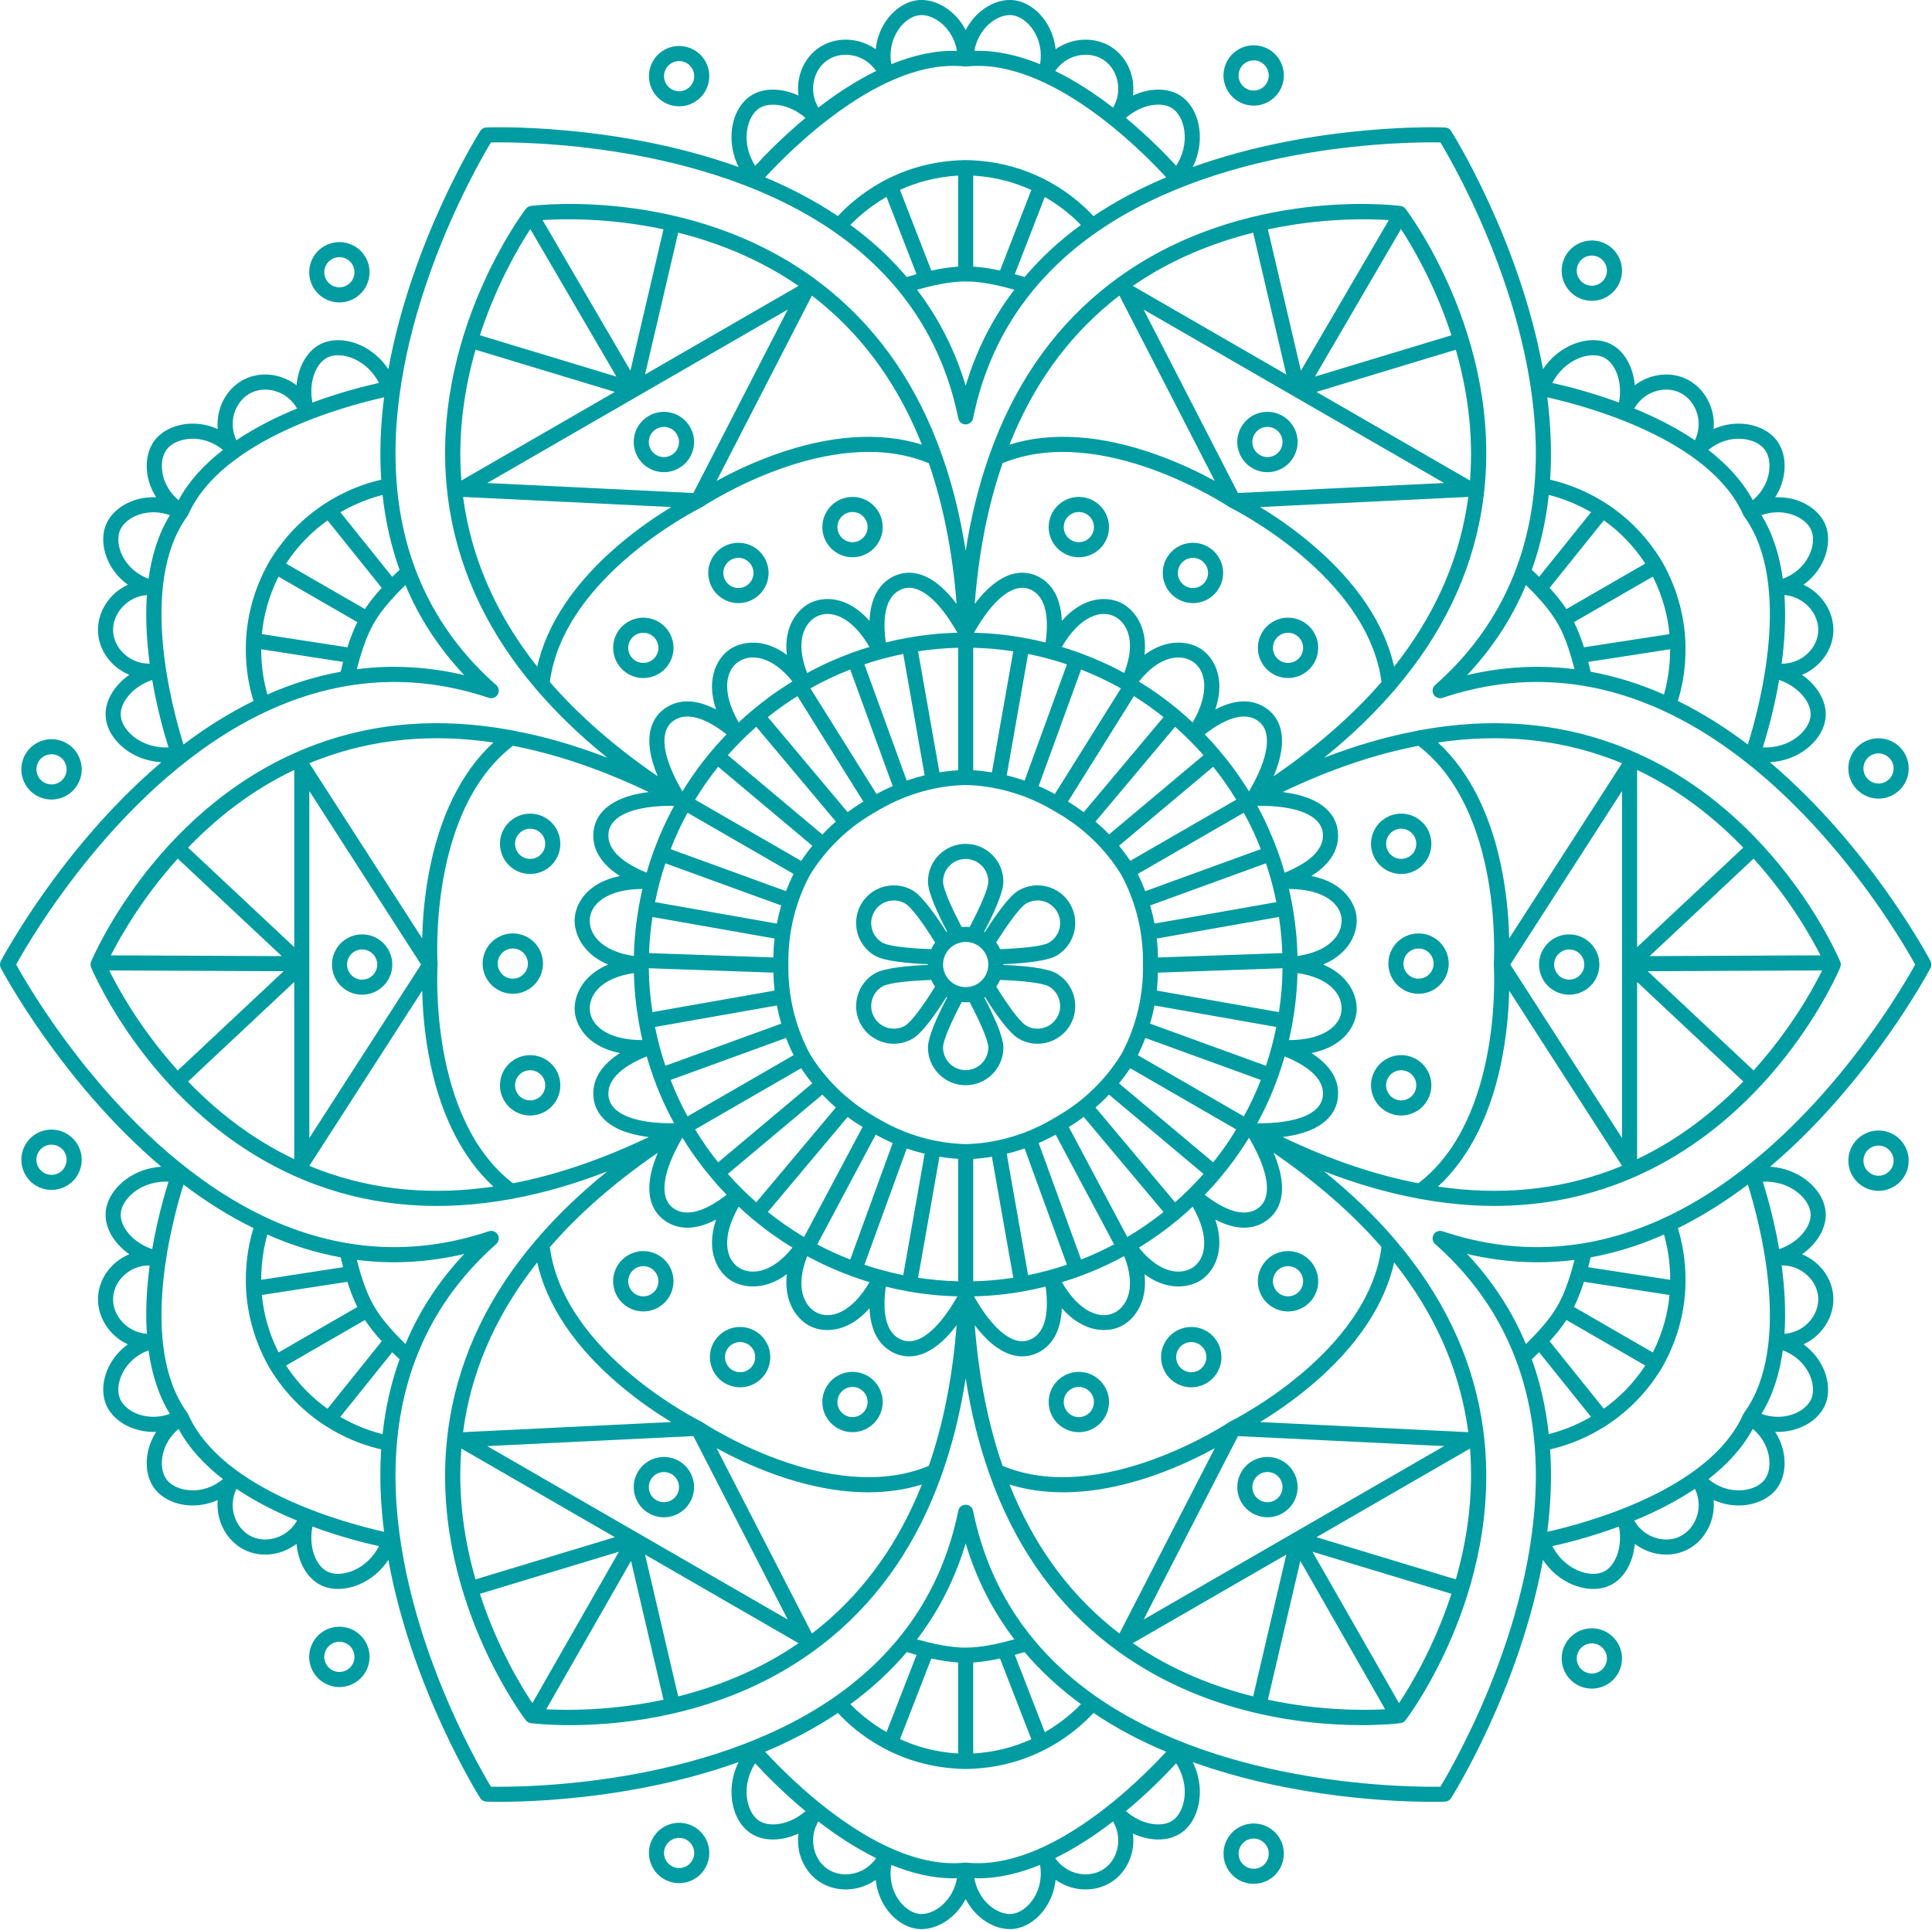 <?xml version="1.0" encoding="UTF-8" standalone="no"?><!DOCTYPE svg PUBLIC "-//W3C//DTD SVG 1.1//EN" "http://www.w3.org/Graphics/SVG/1.1/DTD/svg11.dtd"><svg width="100%" height="100%" viewBox="0 0 1295 1294" version="1.1" xmlns="http://www.w3.org/2000/svg" xmlns:xlink="http://www.w3.org/1999/xlink" xml:space="preserve" xmlns:serif="http://www.serif.com/" style="fill-rule:evenodd;clip-rule:evenodd;stroke-linejoin:round;stroke-miterlimit:2;"><path d="M236.244,1115.91c-1.355,2.331 -3.529,4.01 -6.146,4.713c-2.604,0.69 -5.339,0.339 -7.67,-1.015c-2.343,-1.354 -4.01,-3.542 -4.713,-6.146c-0.703,-2.604 -0.339,-5.326 1.015,-7.669c1.342,-2.344 3.529,-4.011 6.133,-4.714c0.873,-0.234 1.758,-0.351 2.631,-0.351c1.757,-0 3.489,0.455 5.052,1.367c2.33,1.354 4.01,3.528 4.7,6.133c0.703,2.617 0.352,5.338 -1.002,7.682Zm1.354,-22.578c-4.688,-2.696 -10.144,-3.412 -15.352,-2.019c-5.221,1.394 -9.583,4.74 -12.278,9.428c-2.709,4.674 -3.425,10.13 -2.032,15.338c1.407,5.221 4.753,9.583 9.44,12.292c3.112,1.784 6.563,2.721 10.065,2.721c1.771,0 3.529,-0.234 5.274,-0.703c5.221,-1.393 9.583,-4.74 12.292,-9.427c2.695,-4.675 3.411,-10.13 2.018,-15.352c-1.406,-5.221 -4.753,-9.57 -9.427,-12.278Zm212.552,-1051.03c1.562,-0.911 3.281,-1.367 5.039,-1.367c0.885,-0 1.758,0.117 2.63,0.351c2.617,0.703 4.792,2.37 6.146,4.714c1.354,2.344 1.706,5.065 1.016,7.669c-0.704,2.617 -2.383,4.792 -4.714,6.146c-4.831,2.787 -11.029,1.12 -13.815,-3.698c-2.8,-4.831 -1.133,-11.028 3.698,-13.815Zm5.091,28.971c3.424,0 6.901,-0.872 10.078,-2.695c9.662,-5.586 12.982,-17.982 7.409,-27.63c-5.586,-9.675 -17.982,-12.982 -27.63,-7.409c-9.662,5.573 -12.982,17.969 -7.409,27.63c3.75,6.485 10.547,10.104 17.552,10.104Zm803.919,717.006c-5.586,-0 -10.13,-4.545 -10.13,-10.118c-0,-5.572 4.544,-10.104 10.13,-10.104c5.573,0 10.104,4.532 10.104,10.104c0,5.573 -4.531,10.118 -10.104,10.118Zm0,-30.339c-11.172,0 -20.234,9.076 -20.234,20.221c-0,11.159 9.062,20.235 20.234,20.235c11.146,-0 20.222,-9.076 20.222,-20.235c-0,-11.145 -9.076,-20.221 -20.222,-20.221Zm-795.195,489.44c-1.354,2.344 -3.529,4.011 -6.146,4.714c-2.604,0.69 -5.325,0.351 -7.669,-1.016c-2.344,-1.341 -4.011,-3.529 -4.714,-6.133c-0.703,-2.604 -0.338,-5.338 1.003,-7.669c1.354,-2.344 3.542,-4.023 6.146,-4.714c0.872,-0.234 1.757,-0.351 2.643,-0.351c1.745,-0 3.477,0.456 5.039,1.354c2.331,1.354 4.01,3.529 4.714,6.146c0.69,2.604 0.338,5.325 -1.016,7.669Zm1.354,-22.578c-4.674,-2.695 -10.13,-3.411 -15.352,-2.018c-5.221,1.406 -9.583,4.739 -12.278,9.427c-2.709,4.674 -3.425,10.13 -2.018,15.351c1.393,5.222 4.739,9.571 9.427,12.279c3.112,1.797 6.575,2.721 10.078,2.721c1.758,0 3.529,-0.234 5.26,-0.703c5.222,-1.393 9.584,-4.739 12.279,-9.414c2.708,-4.687 3.437,-10.13 2.031,-15.351c-1.393,-5.222 -4.753,-9.584 -9.427,-12.292Zm-247.604,-1044.9c0.703,-2.604 2.37,-4.778 4.713,-6.133c1.55,-0.898 3.282,-1.367 5.04,-1.367c0.872,0 1.757,0.13 2.63,0.352c2.617,0.703 4.791,2.37 6.146,4.713c2.786,4.831 1.132,11.029 -3.698,13.815c-4.831,2.787 -11.042,1.133 -13.816,-3.697c-1.354,-2.344 -1.718,-5.066 -1.015,-7.683Zm9.805,22.852c3.424,-0 6.901,-0.873 10.078,-2.709c9.648,-5.572 12.981,-17.968 7.409,-27.63c-5.586,-9.661 -17.982,-12.982 -27.631,-7.408c-9.661,5.585 -12.994,17.968 -7.408,27.63c3.736,6.484 10.546,10.117 17.552,10.117Zm1031.64,302.344c5.573,-0 10.104,4.531 10.104,10.104c0,5.586 -4.531,10.117 -10.104,10.117c-5.586,-0 -10.13,-4.531 -10.13,-10.117c-0,-5.573 4.544,-10.104 10.13,-10.104Zm0,30.338c11.146,0 20.222,-9.075 20.222,-20.234c-0,-11.146 -9.076,-20.222 -20.222,-20.222c-11.172,0 -20.234,9.076 -20.234,20.222c-0,11.159 9.062,20.234 20.234,20.234Zm-1215.87,247.175c-2.787,4.843 -8.998,6.497 -13.815,3.711c-4.831,-2.8 -6.498,-8.998 -3.711,-13.829c1.354,-2.33 3.542,-4.01 6.146,-4.713c2.617,-0.69 5.338,-0.339 7.682,1.029c2.331,1.341 4.01,3.515 4.713,6.132c0.69,2.604 0.326,5.326 -1.015,7.67Zm1.354,-22.566c-4.674,-2.695 -10.13,-3.424 -15.352,-2.031c-5.221,1.406 -9.583,4.753 -12.278,9.427c-5.573,9.662 -2.253,22.058 7.396,27.644c3.177,1.822 6.653,2.695 10.091,2.695c6.992,-0 13.802,-3.633 17.552,-10.104c2.695,-4.688 3.411,-10.144 2.018,-15.352c-1.406,-5.221 -4.753,-9.583 -9.427,-12.279Zm785.911,-712.07c0.704,-2.617 2.37,-4.791 4.714,-6.146c1.562,-0.898 3.281,-1.354 5.039,-1.354c0.872,0 1.771,0.117 2.63,0.339c2.604,0.703 4.792,2.382 6.146,4.726c2.786,4.831 1.133,11.016 -3.711,13.802c-4.831,2.813 -11.016,1.133 -13.802,-3.685c-1.367,-2.356 -1.719,-5.078 -1.016,-7.682Zm9.805,22.839c3.425,-0 6.901,-0.873 10.078,-2.709c4.688,-2.695 8.021,-7.057 9.427,-12.278c1.394,-5.222 0.677,-10.677 -2.031,-15.352c-2.695,-4.674 -7.044,-8.021 -12.279,-9.427c-5.208,-1.393 -10.664,-0.677 -15.351,2.031c-4.675,2.696 -8.021,7.058 -9.414,12.279c-1.406,5.208 -0.69,10.664 2.018,15.352c3.737,6.471 10.547,10.104 17.552,10.104Zm226.641,1051.21c-5.586,-0 -10.117,-4.545 -10.117,-10.118c-0,-5.572 4.531,-10.104 10.117,-10.104c5.573,0 10.104,4.532 10.104,10.104c-0,5.573 -4.531,10.118 -10.104,10.118Zm-0,-30.339c-11.159,0 -20.235,9.076 -20.235,20.221c0,11.159 9.076,20.235 20.235,20.235c11.146,-0 20.221,-9.076 20.221,-20.235c0,-11.145 -9.075,-20.221 -20.221,-20.221Zm-217.917,156.159c-1.354,2.331 -3.542,4.01 -6.146,4.714c-2.604,0.69 -5.325,0.338 -7.669,-1.016c-4.831,-2.787 -6.484,-8.984 -3.698,-13.815c1.341,-2.344 3.516,-4.011 6.133,-4.714c2.617,-0.69 5.338,-0.338 7.669,1.016c4.844,2.773 6.497,8.971 3.711,13.815Zm1.354,-22.578c-4.674,-2.695 -10.13,-3.425 -15.364,-2.018c-5.209,1.393 -9.571,4.739 -12.266,9.427c-5.573,9.648 -2.266,22.044 7.396,27.63c3.125,1.797 6.575,2.708 10.091,2.708c1.758,0 3.516,-0.234 5.26,-0.69c5.235,-1.406 9.584,-4.739 12.279,-9.427c2.708,-4.674 3.425,-10.13 2.031,-15.352c-1.406,-5.221 -4.739,-9.583 -9.427,-12.278Zm-825.677,-712.071c0.69,-2.604 2.37,-4.791 4.714,-6.145c1.549,-0.886 3.281,-1.354 5.039,-1.354c0.872,-0 1.758,0.117 2.63,0.351c2.604,0.703 4.792,2.37 6.146,4.714c1.341,2.33 1.705,5.065 1.015,7.669c-0.703,2.617 -2.382,4.792 -4.713,6.146c-4.844,2.786 -11.042,1.12 -13.815,-3.711c-1.354,-2.331 -1.719,-5.065 -1.016,-7.67Zm9.805,22.852c3.424,0 6.901,-0.885 10.078,-2.708c4.674,-2.709 8.021,-7.071 9.427,-12.292c1.393,-5.221 0.677,-10.664 -2.018,-15.351c-2.709,-4.675 -7.07,-8.021 -12.292,-9.415c-5.208,-1.393 -10.664,-0.677 -15.351,2.019c-4.675,2.695 -8.021,7.057 -9.415,12.278c-1.406,5.222 -0.69,10.677 2.019,15.352c3.737,6.484 10.547,10.117 17.552,10.117Zm1032.43,-364.7c5.573,-0 10.104,4.531 10.104,10.117c-0,5.573 -4.531,10.104 -10.104,10.104c-5.586,-0 -10.117,-4.531 -10.117,-10.104c-0,-5.586 4.531,-10.117 10.117,-10.117Zm-0,30.338c11.146,0 20.221,-9.075 20.221,-20.221c0,-11.159 -9.075,-20.235 -20.221,-20.235c-11.159,0 -20.235,9.076 -20.235,20.235c0,11.146 9.076,20.221 20.235,20.221Zm-358.425,480.391c-4.153,7.239 -13.463,9.765 -20.69,5.573c-4.505,-2.578 -13.047,-14.766 -20.117,-26.198c0.547,-0.703 1.003,-1.42 1.406,-2.123c0.456,-0.755 0.82,-1.51 1.159,-2.33c13.815,0.507 28.424,1.875 32.721,4.349c7.227,4.205 9.714,13.502 5.521,20.729Zm-31.054,-64.766c4.14,-5.716 7.942,-10.169 10.364,-11.588c2.318,-1.303 4.909,-2.019 7.539,-2.019c1.302,0 2.63,0.157 3.946,0.508c3.932,1.055 7.174,3.581 9.205,7.07c4.193,7.24 1.706,16.537 -5.521,20.743c-4.492,2.578 -19.218,3.841 -32.721,4.349c-0.339,-0.808 -0.703,-1.576 -1.159,-2.331c-0.455,-0.755 -0.911,-1.458 -1.458,-2.175c3.229,-5.052 6.627,-10.208 9.805,-14.557Zm-15.066,29.375c0,2.682 -0.716,5.313 -2.031,7.591c-1.302,2.266 -3.229,4.193 -5.547,5.56c-4.609,2.63 -10.586,2.63 -15.169,0c-2.331,-1.367 -4.271,-3.294 -5.573,-5.56c-1.315,-2.278 -2.018,-4.909 -2.018,-7.591c0.026,0 0.026,-0.052 -0,-0.052c-0,-2.682 0.703,-5.26 2.018,-7.526c1.302,-2.279 3.242,-4.206 5.573,-5.573c2.305,-1.315 4.896,-2.018 7.578,-2.018l0.052,-0c2.63,-0 5.209,0.703 7.539,2.018c2.318,1.367 4.245,3.294 5.547,5.573c1.315,2.266 2.031,4.844 2.031,7.526c-0.078,-0 -0.078,0.052 0,0.052Zm0,55.625c0,8.346 -6.835,15.169 -15.169,15.169c-8.346,0 -15.169,-6.823 -15.169,-15.169c-0,-5.156 6.263,-18.607 12.526,-30.495c0.872,0.104 1.771,0.157 2.643,0.157c0.86,-0 1.758,-0.053 2.63,-0.157c6.263,11.888 12.539,25.339 12.539,30.495Zm-37.07,-68.268c-0.456,0.755 -0.82,1.523 -1.159,2.331c-5.82,-0.209 -11.836,-0.56 -17.2,-1.12c-7.071,-0.703 -12.943,-1.771 -15.521,-3.229c-3.49,-2.032 -6.016,-5.313 -7.031,-9.206c-1.068,-3.945 -0.508,-8.047 1.523,-11.537c2.018,-3.489 5.261,-6.015 9.206,-7.07c1.302,-0.351 2.63,-0.508 3.932,-0.508c2.63,0 5.221,0.716 7.539,2.019c4.505,2.578 13.047,14.765 20.117,26.197c-0.547,0.704 -1.002,1.42 -1.406,2.123Zm-18.711,53.607c-7.226,4.192 -16.536,1.666 -20.677,-5.573c-2.031,-3.477 -2.591,-7.578 -1.523,-11.524c1.015,-3.893 3.541,-7.174 7.031,-9.205c4.505,-2.579 19.219,-3.842 32.721,-4.349c0.339,0.82 0.703,1.575 1.159,2.33c0.404,0.703 0.859,1.42 1.406,2.123c-7.07,11.432 -15.612,23.62 -20.117,26.198Zm25.443,-96.589c-0,-8.346 6.823,-15.169 15.169,-15.169c8.334,-0 15.169,6.823 15.169,15.169c0,5.156 -6.276,18.607 -12.539,30.495c-0.872,-0.104 -1.718,-0.156 -2.578,-0.156l-0.104,-0c-0.872,-0 -1.719,0.052 -2.591,0.156c-6.263,-11.888 -12.526,-25.339 -12.526,-30.495Zm85.247,96.081c6.94,-12.084 2.787,-27.565 -9.258,-34.544c-6.523,-3.737 -22.695,-5.157 -35.546,-5.651l-0,-0.508c12.851,-0.521 29.023,-1.927 35.546,-5.677c12.045,-6.967 16.198,-22.448 9.258,-34.532c-3.385,-5.872 -8.841,-10.013 -15.364,-11.783c-6.524,-1.719 -13.36,-0.86 -19.167,2.526c-6.523,3.75 -15.833,17.096 -22.656,27.968c-0.052,-0.052 -0.156,-0.104 -0.26,-0.156c-0.105,-0.039 -0.144,-0.091 -0.248,-0.143c6.029,-11.38 12.891,-26.094 12.891,-33.581c-0,-13.958 -11.316,-25.286 -25.274,-25.286c-13.971,-0 -25.286,11.328 -25.286,25.286c-0,7.487 6.875,22.201 12.89,33.581c-0.091,0.052 -0.143,0.104 -0.247,0.143c-0.052,0.052 -0.156,0.104 -0.208,0.156c-6.875,-10.872 -16.185,-24.218 -22.709,-27.968c-5.807,-3.386 -12.643,-4.245 -19.166,-2.526c-6.524,1.77 -11.967,5.911 -15.365,11.783c-2.278,3.946 -3.333,8.295 -3.333,12.591c-0,8.751 4.505,17.253 12.591,21.941c6.523,3.75 22.708,5.156 35.547,5.677l-0,0.508c-12.8,0.494 -29.024,1.914 -35.547,5.651c-12.044,6.979 -16.185,22.46 -9.258,34.544c3.398,5.859 8.841,10.013 15.365,11.784c2.174,0.599 4.401,0.859 6.575,0.859c4.401,0 8.698,-1.172 12.591,-3.398c6.524,-3.737 15.834,-17.084 22.656,-27.956c0.105,0.052 0.157,0.104 0.261,0.156c0.104,0.052 0.156,0.104 0.247,0.143c-6.015,11.381 -12.89,26.094 -12.89,33.581c-0,13.958 11.315,25.287 25.286,25.287c13.958,-0 25.274,-11.329 25.274,-25.287c-0,-7.487 -6.862,-22.2 -12.891,-33.581c0.104,-0.039 0.143,-0.091 0.248,-0.143c0.104,-0.052 0.208,-0.104 0.26,-0.156c6.823,10.872 16.133,24.219 22.656,27.956c3.945,2.278 8.294,3.398 12.591,3.398c8.75,0 17.24,-4.557 21.94,-12.643Zm-216.237,231.51c-2.33,1.341 -5.065,1.706 -7.669,1.003c-2.617,-0.69 -4.792,-2.37 -6.146,-4.714c-1.354,-2.343 -1.706,-5.065 -1.015,-7.669c0.703,-2.604 2.383,-4.792 4.726,-6.133c1.55,-0.911 3.281,-1.367 5.026,-1.367c0.886,0 1.771,0.117 2.63,0.339c2.631,0.716 4.805,2.382 6.146,4.713c2.8,4.831 1.133,11.042 -3.698,13.828Zm-15.169,-26.276c-4.674,2.696 -8.021,7.057 -9.427,12.279c-1.393,5.208 -0.677,10.664 2.031,15.338c2.696,4.688 7.058,8.034 12.266,9.427c1.758,0.469 3.516,0.704 5.273,0.704c3.516,-0 6.966,-0.925 10.092,-2.722c9.661,-5.573 12.981,-17.969 7.395,-27.63c-5.573,-9.661 -17.955,-12.969 -27.63,-7.396Zm8.984,-518.359c5.573,-0 10.118,4.544 10.118,10.117c-0,5.573 -4.545,10.117 -10.118,10.117c-5.572,0 -10.104,-4.544 -10.104,-10.117c0,-5.573 4.532,-10.117 10.104,-10.117Zm0,30.351c11.159,0 20.235,-9.088 20.235,-20.234c-0,-11.146 -9.076,-20.221 -20.235,-20.221c-11.158,-0 -20.221,9.075 -20.221,20.221c0,11.146 9.063,20.234 20.221,20.234Zm464.636,246.719c-1.354,2.344 -3.529,4.024 -6.133,4.714c-2.604,0.703 -5.338,0.351 -7.682,-1.003c-4.831,-2.799 -6.485,-8.984 -3.698,-13.815c1.875,-3.242 5.286,-5.065 8.776,-5.065c1.719,-0 3.463,0.443 5.052,1.354c4.818,2.787 6.484,8.984 3.685,13.815Zm1.354,-22.565c-9.635,-5.573 -22.044,-2.266 -27.63,7.396c-5.56,9.661 -2.24,22.057 7.422,27.63c3.112,1.81 6.562,2.721 10.065,2.721c1.758,0 3.529,-0.234 5.273,-0.69c5.222,-1.406 9.584,-4.752 12.279,-9.427c2.708,-4.687 3.424,-10.13 2.018,-15.351c-1.393,-5.222 -4.739,-9.584 -9.427,-12.279Zm-153.685,286.419c-1.354,2.344 -3.529,4.024 -6.133,4.714c-2.617,0.703 -5.338,0.338 -7.682,-1.003c-2.331,-1.354 -4.01,-3.541 -4.713,-6.146c-0.704,-2.617 -0.339,-5.338 1.015,-7.682c1.875,-3.229 5.274,-5.039 8.776,-5.039c1.719,0 3.451,0.43 5.039,1.354c4.831,2.774 6.498,8.972 3.698,13.802Zm1.354,-22.565c-9.648,-5.573 -22.044,-2.265 -27.63,7.396c-2.708,4.675 -3.424,10.13 -2.018,15.352c1.393,5.221 4.74,9.583 9.427,12.278c3.112,1.797 6.562,2.722 10.078,2.722c1.758,-0 3.516,-0.235 5.26,-0.704c5.235,-1.393 9.597,-4.739 12.292,-9.427c2.709,-4.674 3.412,-10.13 2.018,-15.338c-1.406,-5.222 -4.739,-9.583 -9.427,-12.279Zm-473.619,-241.289c-1.355,-2.331 -1.719,-5.065 -1.016,-7.669c0.703,-2.617 2.37,-4.792 4.713,-6.146c1.563,-0.898 3.295,-1.354 5.039,-1.354c0.886,-0 1.758,0.117 2.631,0.351c2.604,0.704 4.791,2.37 6.146,4.714c2.786,4.831 1.119,11.016 -3.698,13.815c-2.344,1.341 -5.065,1.706 -7.683,1.003c-2.604,-0.69 -4.778,-2.37 -6.132,-4.714Zm8.788,15.182c3.503,0 6.967,-0.911 10.079,-2.721c9.661,-5.573 12.982,-17.969 7.409,-27.63c-2.709,-4.675 -7.071,-8.021 -12.292,-9.414c-5.222,-1.406 -10.664,-0.677 -15.339,2.018c-4.687,2.695 -8.02,7.057 -9.427,12.279c-1.406,5.221 -0.69,10.664 2.019,15.351c2.695,4.675 7.057,8.021 12.278,9.427c1.745,0.456 3.516,0.69 5.273,0.69Zm455.847,-292.252c5.586,-0 10.117,4.544 10.117,10.117c0,5.573 -4.531,10.117 -10.117,10.117c-5.573,0 -10.117,-4.544 -10.117,-10.117c-0,-5.573 4.544,-10.117 10.117,-10.117Zm-0,30.351c11.159,0 20.234,-9.088 20.234,-20.234c0,-11.146 -9.075,-20.221 -20.234,-20.221c-11.159,-0 -20.235,9.075 -20.235,20.221c0,11.146 9.076,20.234 20.235,20.234Zm-228.19,545.73c-5.573,-0 -10.117,-4.545 -10.117,-10.118c-0,-5.573 4.544,-10.117 10.117,-10.117c5.573,0 10.117,4.544 10.117,10.117c-0,5.573 -4.544,10.118 -10.117,10.118Zm-0,-30.339c-11.146,0 -20.222,9.063 -20.222,20.221c0,11.159 9.076,20.222 20.222,20.222c11.159,-0 20.234,-9.063 20.234,-20.222c0,-11.158 -9.075,-20.221 -20.234,-20.221Zm-131.459,-480.352c-2.799,4.818 -8.997,6.485 -13.815,3.698c-4.83,-2.786 -6.497,-8.984 -3.697,-13.815c1.341,-2.33 3.528,-4.01 6.132,-4.713c0.873,-0.235 1.758,-0.339 2.63,-0.339c1.758,0 3.49,0.456 5.053,1.354c2.33,1.354 4.01,3.529 4.7,6.133c0.703,2.617 0.352,5.339 -1.003,7.682Zm8.763,5.053c2.696,-4.675 3.412,-10.131 2.019,-15.352c-1.407,-5.208 -4.753,-9.57 -9.427,-12.279c-9.662,-5.573 -22.058,-2.252 -27.63,7.409c-5.586,9.662 -2.253,22.044 7.408,27.63c3.177,1.836 6.641,2.709 10.065,2.709c7.006,-0 13.816,-3.633 17.565,-10.117Zm480.717,118.658c0.69,-2.617 2.356,-4.804 4.7,-6.145c1.563,-0.899 3.294,-1.368 5.052,-1.368c0.873,0 1.745,0.118 2.63,0.352c2.605,0.703 4.792,2.37 6.133,4.713c1.355,2.344 1.706,5.066 1.016,7.67c-0.69,2.617 -2.37,4.791 -4.714,6.146c-2.33,1.341 -5.052,1.705 -7.682,1.015c-2.604,-0.703 -4.779,-2.37 -6.12,-4.726c-1.367,-2.331 -1.718,-5.052 -1.015,-7.657Zm4.518,22.149c1.745,0.469 3.529,0.703 5.273,0.703c3.503,-0 6.967,-0.924 10.079,-2.721c4.674,-2.709 8.033,-7.058 9.427,-12.279c1.406,-5.221 0.677,-10.677 -2.019,-15.365c-2.708,-4.661 -7.07,-8.02 -12.278,-9.414c-5.235,-1.406 -10.677,-0.677 -15.352,2.019c-4.674,2.708 -8.021,7.07 -9.414,12.278c-1.419,5.222 -0.69,10.677 2.018,15.352c2.696,4.687 7.057,8.034 12.266,9.427Zm13.997,147.435c-1.341,2.343 -3.528,4.01 -6.133,4.713c-2.617,0.69 -5.338,0.339 -7.682,-1.015c-2.344,-1.342 -4.01,-3.529 -4.7,-6.133c-0.703,-2.617 -0.352,-5.339 1.015,-7.682c1.862,-3.243 5.274,-5.053 8.763,-5.053c1.706,0 3.451,0.43 5.039,1.355c2.344,1.354 4.024,3.528 4.714,6.145c0.69,2.605 0.339,5.326 -1.016,7.67Zm1.355,-22.578c-4.675,-2.696 -10.118,-3.412 -15.352,-2.019c-5.209,1.407 -9.57,4.753 -12.266,9.427c-2.708,4.675 -3.437,10.131 -2.018,15.352c1.393,5.221 4.74,9.583 9.414,12.279c3.112,1.797 6.576,2.721 10.078,2.721c1.758,0 3.529,-0.234 5.274,-0.703c5.208,-1.406 9.57,-4.74 12.278,-9.427c2.696,-4.675 3.425,-10.13 2.019,-15.339c-1.394,-5.221 -4.74,-9.583 -9.427,-12.291Zm-513.047,157.656c-4.844,2.799 -11.042,1.12 -13.815,-3.698c-1.355,-2.344 -1.719,-5.065 -1.016,-7.669c0.703,-2.618 2.37,-4.805 4.713,-6.146c1.563,-0.899 3.282,-1.367 5.039,-1.367c0.873,-0 1.758,0.13 2.631,0.351c2.617,0.703 4.791,2.37 6.145,4.714c2.787,4.83 1.133,11.028 -3.697,13.815Zm0.169,-28.294c-5.208,-1.407 -10.664,-0.677 -15.339,2.018c-4.687,2.708 -8.034,7.057 -9.44,12.278c-1.393,5.222 -0.664,10.678 2.032,15.352c3.737,6.484 10.559,10.104 17.551,10.104c3.425,0 6.902,-0.859 10.079,-2.695c9.661,-5.573 12.982,-17.982 7.408,-27.63c-2.708,-4.688 -7.07,-8.021 -12.291,-9.427Zm134.987,-496.211c5.573,-0 10.117,4.531 10.117,10.117c-0,5.573 -4.544,10.117 -10.117,10.117c-5.573,0 -10.117,-4.544 -10.117,-10.117c-0,-5.586 4.544,-10.117 10.117,-10.117Zm-0,30.338c11.159,0 20.234,-9.062 20.234,-20.221c0,-11.159 -9.075,-20.235 -20.234,-20.235c-11.146,0 -20.222,9.076 -20.222,20.235c0,11.159 9.076,20.221 20.222,20.221Zm151.706,576.485c-5.573,-0 -10.118,-4.545 -10.118,-10.118c0,-5.573 4.545,-10.117 10.118,-10.117c5.586,0 10.117,4.544 10.117,10.117c-0,5.573 -4.531,10.118 -10.117,10.118Zm-0,-30.339c-11.159,0 -20.222,9.063 -20.222,20.221c0,11.159 9.063,20.222 20.222,20.222c11.158,-0 20.234,-9.063 20.234,-20.222c-0,-11.158 -9.076,-20.221 -20.234,-20.221Zm-359.011,-348.971c-1.354,2.343 -3.542,4.01 -6.146,4.713c-2.617,0.69 -5.338,0.339 -7.682,-1.015c-2.344,-1.342 -4.01,-3.529 -4.7,-6.146c-0.717,-2.604 -0.352,-5.326 1.002,-7.67c1.875,-3.242 5.286,-5.052 8.776,-5.052c1.719,0 3.451,0.443 5.039,1.355c2.344,1.341 4.011,3.528 4.714,6.145c0.703,2.605 0.338,5.326 -1.003,7.67Zm1.354,-22.578c-9.674,-5.586 -22.07,-2.253 -27.643,7.395c-2.695,4.688 -3.411,10.144 -2.018,15.365c1.406,5.221 4.739,9.57 9.427,12.279c3.177,1.836 6.654,2.708 10.078,2.708c6.992,-0 13.815,-3.633 17.552,-10.117c2.695,-4.675 3.425,-10.13 2.018,-15.352c-1.393,-5.208 -4.739,-9.57 -9.414,-12.278Zm488.112,-116.485c0.69,-2.604 2.37,-4.779 4.714,-6.133c1.562,-0.898 3.294,-1.354 5.039,-1.354c0.872,0 1.758,0.104 2.63,0.339c2.617,0.703 4.792,2.383 6.133,4.713c1.367,2.344 1.719,5.065 1.016,7.683c-0.69,2.604 -2.357,4.778 -4.701,6.132c-2.344,1.355 -5.065,1.719 -7.682,1.016c-2.604,-0.703 -4.792,-2.383 -6.146,-4.714c-1.341,-2.343 -1.693,-5.065 -1.003,-7.682Zm4.532,22.162c1.744,0.468 3.515,0.703 5.273,0.703c3.503,-0 6.953,-0.925 10.078,-2.722c4.675,-2.708 8.021,-7.07 9.414,-12.278c1.406,-5.222 0.69,-10.677 -2.018,-15.352c-2.695,-4.674 -7.057,-8.034 -12.279,-9.427c-5.221,-1.393 -10.664,-0.677 -15.351,2.018c-4.662,2.709 -8.021,7.071 -9.427,12.279c-1.394,5.221 -0.664,10.677 2.031,15.352c2.708,4.687 7.07,8.033 12.279,9.427Zm10.299,396.38c2.344,1.341 4.011,3.528 4.701,6.146c0.703,2.604 0.351,5.325 -1.016,7.669c-2.787,4.831 -8.971,6.484 -13.802,3.698c-2.344,-1.341 -4.024,-3.529 -4.714,-6.146c-0.69,-2.604 -0.338,-5.325 1.003,-7.669c1.354,-2.344 3.542,-4.011 6.146,-4.714c2.617,-0.69 5.325,-0.338 7.682,1.016Zm-22.578,-1.354c-2.695,4.674 -3.425,10.13 -2.031,15.351c1.406,5.209 4.752,9.571 9.427,12.279c3.125,1.797 6.575,2.708 10.078,2.708c1.758,0 3.529,-0.221 5.273,-0.69c5.222,-1.406 9.584,-4.753 12.279,-9.427c2.708,-4.674 3.424,-10.13 2.018,-15.352c-1.393,-5.221 -4.739,-9.57 -9.414,-12.278c-4.687,-2.695 -10.13,-3.425 -15.351,-2.018c-5.209,1.406 -9.571,4.739 -12.279,9.427Zm-480.716,-118.646c-0.703,2.604 -2.37,4.791 -4.714,6.133c-2.344,1.354 -5.065,1.705 -7.669,1.015c-2.617,-0.703 -4.792,-2.37 -6.146,-4.713c-2.786,-4.831 -1.133,-11.029 3.698,-13.815c4.831,-2.8 11.029,-1.133 13.828,3.698c1.341,2.343 1.706,5.065 1.003,7.682Zm-19.883,-20.143c-9.662,5.573 -12.982,17.981 -7.409,27.63c2.709,4.687 7.07,8.021 12.292,9.427c1.745,0.469 3.502,0.703 5.26,0.703c3.516,0 6.966,-0.924 10.091,-2.721c4.675,-2.696 8.021,-7.058 9.414,-12.279c1.407,-5.221 0.677,-10.677 -2.018,-15.352c-5.573,-9.661 -17.982,-12.981 -27.63,-7.408Zm377.891,-366.849c5.586,-0 10.117,4.531 10.117,10.117c-0,5.573 -4.531,10.117 -10.117,10.117c-5.573,0 -10.118,-4.544 -10.118,-10.117c0,-5.586 4.545,-10.117 10.118,-10.117Zm-0,30.338c11.158,0 20.234,-9.062 20.234,-20.221c-0,-11.159 -9.076,-20.235 -20.234,-20.235c-11.159,0 -20.222,9.076 -20.222,20.235c0,11.159 9.063,20.221 20.222,20.221Zm-286.875,618.36c1.861,-3.243 5.273,-5.053 8.763,-5.053c1.718,0 3.463,0.43 5.052,1.355c4.817,2.786 6.484,8.984 3.698,13.815c-1.355,2.344 -3.529,4.01 -6.146,4.713c-2.604,0.69 -5.339,0.339 -7.67,-1.015c-2.343,-1.341 -4.01,-3.529 -4.713,-6.133c-0.703,-2.617 -0.339,-5.339 1.016,-7.682Zm-1.368,22.578c3.125,1.797 6.576,2.721 10.078,2.721c1.771,0 3.529,-0.234 5.274,-0.703c5.221,-1.406 9.583,-4.74 12.292,-9.427c5.559,-9.662 2.239,-22.057 -7.409,-27.63c-9.662,-5.573 -22.058,-2.253 -27.63,7.408c-2.709,4.675 -3.412,10.131 -2.032,15.352c1.406,5.221 4.753,9.583 9.427,12.279Zm616.941,-377.982c5.572,-0 10.104,4.544 10.104,10.117c-0,5.573 -4.532,10.117 -10.104,10.117c-5.586,0 -10.118,-4.544 -10.118,-10.117c0,-5.573 4.532,-10.117 10.118,-10.117Zm-0,30.338c11.145,0 20.221,-9.062 20.221,-20.221c-0,-11.146 -9.076,-20.234 -20.221,-20.234c-11.159,-0 -20.235,9.088 -20.235,20.234c0,11.159 9.076,20.221 20.235,20.221Zm-616.589,-373.19c0.703,-2.604 2.37,-4.791 4.713,-6.133c1.589,-0.924 3.321,-1.354 5.039,-1.354c3.503,0 6.902,1.81 8.777,5.053c1.341,2.343 1.705,5.065 1.002,7.682c-0.69,2.604 -2.37,4.791 -4.7,6.132c-2.344,1.355 -5.079,1.706 -7.683,1.016c-2.604,-0.703 -4.791,-2.37 -6.132,-4.713c-1.355,-2.344 -1.719,-5.065 -1.016,-7.683Zm-7.747,12.735c3.737,6.484 10.546,10.117 17.552,10.117c3.424,-0 6.901,-0.872 10.078,-2.708c4.674,-2.696 8.021,-7.058 9.427,-12.279c1.393,-5.221 0.677,-10.677 -2.031,-15.365c-5.573,-9.648 -17.956,-12.968 -27.618,-7.395c-4.687,2.708 -8.034,7.07 -9.44,12.278c-1.38,5.221 -0.677,10.677 2.032,15.352Zm-184.753,350.351c-5.586,0 -10.117,-4.544 -10.117,-10.117c-0,-5.573 4.531,-10.117 10.117,-10.117c5.573,-0 10.117,4.544 10.117,10.117c0,5.573 -4.544,10.117 -10.117,10.117Zm0,-30.351c-11.159,-0 -20.234,9.088 -20.234,20.234c-0,11.159 9.075,20.221 20.234,20.221c11.146,0 20.221,-9.062 20.221,-20.221c0,-11.146 -9.075,-20.234 -20.221,-20.234Zm616.588,373.203c-0.703,2.604 -2.382,4.792 -4.726,6.133c-2.331,1.354 -5.039,1.718 -7.656,1.015c-2.631,-0.703 -4.805,-2.369 -6.146,-4.713c-2.8,-4.831 -1.133,-11.029 3.698,-13.815c2.343,-1.355 5.065,-1.706 7.669,-1.016c2.604,0.703 4.792,2.37 6.146,4.714c1.341,2.343 1.706,5.065 1.015,7.682Zm7.735,-12.735c-2.709,-4.687 -7.057,-8.033 -12.279,-9.427c-5.221,-1.393 -10.664,-0.677 -15.351,2.019c-9.662,5.586 -12.982,17.981 -7.396,27.63c2.695,4.687 7.057,8.021 12.278,9.427c1.745,0.469 3.516,0.703 5.274,0.703c3.503,0 6.966,-0.924 10.078,-2.721c4.675,-2.696 8.021,-7.058 9.427,-12.279c1.393,-5.221 0.677,-10.677 -2.031,-15.352Zm-8.75,-685.52c-1.354,2.343 -3.542,4.01 -6.146,4.713c-2.617,0.69 -5.338,0.326 -7.669,-1.016c-2.344,-1.354 -4.024,-3.528 -4.714,-6.132c-0.703,-2.617 -0.351,-5.339 1.016,-7.682c1.341,-2.344 3.515,-4.011 6.146,-4.714c0.859,-0.234 1.731,-0.352 2.617,-0.352c1.758,0 3.476,0.469 5.039,1.367c2.344,1.342 4.023,3.529 4.726,6.133c0.691,2.618 0.326,5.339 -1.015,7.683Zm1.354,-22.578c-4.674,-2.696 -10.117,-3.412 -15.352,-2.019c-5.221,1.394 -9.583,4.74 -12.278,9.414c-2.709,4.688 -3.425,10.144 -2.018,15.365c1.393,5.208 4.739,9.583 9.414,12.279c3.125,1.796 6.575,2.721 10.091,2.721c1.758,-0 3.515,-0.235 5.26,-0.703c5.222,-1.406 9.57,-4.74 12.279,-9.427c2.708,-4.675 3.424,-10.131 2.031,-15.352c-1.406,-5.208 -4.752,-9.57 -9.427,-12.278Zm257.591,536.914c-49.362,23.411 -99.922,26.692 -150.338,9.765c-2.266,-0.768 -4.805,0.195 -6.016,2.266c-1.159,2.07 -0.755,4.713 1.068,6.328c39.843,35.195 62.291,80.651 66.692,135.065c8.49,104.974 -53.047,211.927 -63.164,228.724c-19.622,0.339 -142.903,0.195 -229.635,-59.622c-44.948,-31.055 -73.06,-73.23 -83.633,-125.365c-0.456,-2.383 -2.526,-4.036 -4.948,-4.036c-2.435,-0 -4.505,1.653 -4.961,4.036c-10.573,52.135 -38.685,94.31 -83.632,125.365c-86.68,59.817 -210.066,60.013 -229.636,59.622c-10.117,-16.797 -71.654,-123.75 -63.151,-228.724c4.349,-54.414 26.849,-99.87 66.693,-135.065c1.823,-1.615 2.265,-4.258 1.054,-6.328c-1.211,-2.071 -3.737,-3.034 -6.015,-2.266c-50.417,16.927 -100.977,13.646 -150.339,-9.765c-95.169,-45.157 -157.005,-151.915 -166.471,-169.05c9.466,-17.135 71.25,-123.893 166.471,-169.049c49.362,-23.412 99.922,-26.706 150.339,-9.753c2.278,0.755 4.804,-0.208 6.015,-2.279c1.211,-2.07 0.769,-4.7 -1.054,-6.315c-39.896,-35.208 -62.344,-80.664 -66.693,-135.078c-8.503,-104.974 53.034,-211.927 63.151,-228.711c19.57,-0.364 142.956,-0.208 229.636,59.61c44.947,31.054 73.059,73.229 83.632,125.364c0.456,2.37 2.526,4.05 4.961,4.05c2.422,-0 4.492,-1.68 4.948,-4.05c10.573,-52.135 38.685,-94.31 83.633,-125.364c86.693,-59.818 210.013,-59.974 229.635,-59.61c10.117,16.784 71.654,123.737 63.164,228.711c-4.401,54.414 -26.849,99.87 -66.692,135.078c-1.823,1.615 -2.227,4.245 -1.068,6.315c1.211,2.071 3.75,3.034 6.016,2.279c50.416,-16.953 101.028,-13.659 150.338,9.753c95.17,45.104 157.018,151.914 166.472,169.049c-9.454,17.135 -71.25,123.893 -166.472,169.05Zm87.096,-16.732c5.547,4.193 9.011,9.726 9.297,14.831c0.443,8.437 -7.799,19.101 -21.106,23.658c-3.36,-19.544 -8.021,-35.937 -10.951,-45.234c8.359,-0.365 16.393,1.94 22.76,6.745Zm5.118,54.388c5.403,4.075 8.776,9.974 9.231,16.172c0.456,6.08 -1.888,12.317 -6.458,17.122c-4.258,4.479 -10.039,7.096 -16.133,7.591c1.042,-15.534 0.065,-31.302 -1.901,-45.885c5.443,-0.052 10.834,1.653 15.261,5Zm3.164,67.591c2.903,5.99 3.424,12.344 1.419,16.992c-1.94,4.453 -6.706,8.346 -12.773,10.391c-6.589,2.226 -13.854,2.018 -20.599,-0.417c7.812,-12.656 12.2,-27.331 14.296,-42.617c7.813,2.852 14.154,8.424 17.657,15.651Zm-29.714,70.911c-3.008,4.05 -8.776,6.771 -15.417,7.253c-8.007,0.586 -16.002,-2.122 -22.369,-7.461c12.174,-9.453 22.695,-20.599 29.752,-33.685c5.482,4.623 9.284,10.808 10.651,17.63c1.263,6.276 0.287,12.357 -2.617,16.263Zm-145.807,35.092c2.318,-18.099 3.177,-36.706 1.927,-55.248l-0,-0.013c15.26,-3.398 51.537,-15.429 75.365,-55.43c22.669,-40.533 14.922,-77.942 10.247,-92.877c16.68,-8.19 32.344,-18.203 46.901,-29.219c7.539,23.945 30.417,107.721 -2.461,152.917c-0.052,0.091 -0.065,0.182 -0.117,0.273c-0.065,0.091 -0.156,0.143 -0.209,0.235c-0.026,0.039 -0.012,0.091 -0.038,0.13c-0.026,0.039 -0.052,0.052 -0.079,0.091c-0.052,0.091 -0.052,0.195 -0.104,0.273c-0.039,0.092 -0.13,0.157 -0.182,0.261c-22.695,51.067 -106.823,73.177 -131.25,78.607Zm100.495,-11.016c-1.875,6.354 -6.107,11.51 -11.602,14.154c-5.599,2.695 -12.396,2.721 -18.62,0.078c-5.117,-2.162 -9.257,-5.977 -11.953,-10.716c13.607,-5.586 27.748,-12.618 40.677,-21.29c2.604,5.521 3.256,11.836 1.498,17.774Zm-62.396,37.643c-4.531,2.305 -11.068,2.07 -17.487,-0.638c-7.331,-3.125 -13.346,-8.919 -17.227,-16.354c9.519,-2.096 26.055,-6.263 44.662,-13.125c2.708,13.802 -2.409,26.276 -9.948,30.117Zm-31.393,-177.877c-5.104,9.231 -14.974,19.518 -21.016,25.377c-0.013,0 -0.013,-0.013 -0.013,-0.013c-9.297,-22.2 -22.448,-42.383 -39.44,-60.391c24.075,5.678 48.099,7.032 72.005,3.998l0.013,-0c-2.057,8.19 -6.041,21.888 -11.549,31.029Zm58.997,39.804c-8.359,12.67 -18.138,22.058 -27.812,28.92l-36.303,-45.196c3.959,-4.362 8.008,-9.284 11.276,-14.245l52.839,30.521Zm-38.255,-65.937c0.703,-2.656 1.25,-4.922 1.64,-6.602c0,-0.013 0.014,-0.013 0.026,-0.013c16.498,-2.982 32.878,-8.086 49.115,-15.273l0.013,-0c1.888,6.523 4.18,17.213 4.18,30.351l-54.974,-8.463Zm54.518,18.633c-1.107,11.783 -4.362,24.961 -11.185,38.541l-52.864,-30.521c2.656,-5.312 4.895,-11.289 6.679,-16.862l57.37,8.842Zm-92.331,43.099c1.276,-1.185 2.969,-2.787 4.909,-4.714l34.779,43.307c-11.354,6.563 -21.719,9.935 -28.32,11.576c-1.915,-17.682 -5.704,-34.401 -11.368,-50.169Zm-232.851,293.945c-0.847,6.901 -3.893,12.682 -8.19,15.469c-7.084,4.609 -20.443,2.799 -31.042,-6.459c15.234,-12.656 27.123,-24.896 33.711,-32.096c4.479,7.07 6.51,15.182 5.521,23.086Zm-199.662,-43.972c-11.38,-6.562 -19.505,-13.867 -24.205,-18.763c14.31,-10.468 26.927,-22.148 37.747,-34.882c0.013,-0.013 0.013,-0.026 0.026,-0.026c1.654,0.507 3.893,1.172 6.55,1.888l-20.118,51.783Zm30.026,-49.348c5.73,1.236 12.045,2.304 17.956,2.656l0,61.015c-15.156,-0.911 -28.177,-4.687 -38.945,-9.648l20.989,-54.023Zm23.789,-7.331l-0.859,-0c-10.482,0.195 -24.388,-3.229 -32.513,-5.521c14.609,-19.167 25.521,-40.703 32.604,-64.362c7.083,23.659 17.995,45.195 32.604,64.362c-7.89,2.24 -21.25,5.521 -31.836,5.521Zm32.149,4.896c2.656,-0.716 4.896,-1.381 6.549,-1.888c0.013,-0 0.013,0.013 0.026,0.026c10.821,12.747 23.464,24.427 37.774,34.896c-4.701,4.908 -12.813,12.226 -24.206,18.802l-20.143,-51.836Zm11.107,56.523c-10.756,4.948 -23.789,8.698 -38.972,9.583l0,-61.028c5.925,-0.365 12.24,-1.42 17.956,-2.657l21.016,54.102Zm-43.308,82.76c-0.104,-0.013 -0.182,0.04 -0.286,0.027c-0.104,-0 -0.195,-0.053 -0.313,-0.053c-0.039,0 -0.065,0.026 -0.117,0.026c-0.052,0 -0.091,-0.026 -0.13,-0.026l-0.065,0c-0.104,0 -0.182,0.053 -0.274,0.053c-0.078,-0 -0.169,-0.04 -0.26,-0.027c-55.534,5.821 -116.719,-55.885 -133.685,-74.348c16.836,-7.084 33.334,-15.625 48.737,-25.99c0.013,-0 0.013,-0.013 0.026,-0.013c10.599,11.523 39.141,36.953 85.703,37.565c46.511,-0.625 75.052,-26.081 85.612,-37.591c15.417,10.417 31.901,19.01 48.737,26.029c-16.953,18.463 -78.099,80.143 -133.685,74.348Zm101.368,-11.901c-0.834,6.719 -4.245,12.579 -9.389,16.094c-5.039,3.438 -11.627,4.518 -18.059,2.969c-6.016,-1.458 -11.146,-5.169 -14.636,-10.195c13.972,-6.862 27.123,-15.586 38.776,-24.584c2.748,4.701 3.985,10.196 3.308,15.716Zm-56.954,36.524c-3.75,5.521 -8.984,9.154 -14.01,9.739c-4.792,0.547 -10.573,-1.627 -15.378,-5.859c-5.247,-4.609 -8.697,-11.042 -9.948,-18.125c0.834,0.026 1.68,0.13 2.514,0.13c14.023,0 28.072,-3.489 41.549,-8.984c1.432,8.19 -0.221,16.471 -4.727,23.099Zm-60.872,3.88c-4.818,4.232 -10.534,6.406 -15.391,5.859c-5.026,-0.585 -10.26,-4.218 -14.01,-9.739c-4.505,-6.628 -6.159,-14.909 -4.714,-23.099c13.477,5.495 27.513,8.984 41.537,8.984c0.833,0 1.68,-0.104 2.513,-0.13c-1.237,7.083 -4.701,13.516 -9.935,18.125Zm-58.906,-21.341c-6.42,1.536 -13.021,0.469 -18.06,-2.969c-5.13,-3.515 -8.555,-9.375 -9.375,-16.094c-0.69,-5.52 0.547,-11.015 3.307,-15.716c11.641,8.998 24.792,17.722 38.763,24.584c-3.463,5.026 -8.62,8.737 -14.635,10.195Zm-63.789,-35.221c-4.271,-2.787 -7.344,-8.568 -8.19,-15.469c-0.977,-7.904 1.041,-16.016 5.534,-23.086c6.588,7.2 18.476,19.453 33.71,32.096c-10.612,9.258 -23.971,11.068 -31.054,6.459Zm-252.409,-259.232l-0,0.013c-6.602,-1.615 -16.979,-4.987 -28.346,-11.55l34.817,-43.359c1.94,1.927 3.633,3.529 4.909,4.714c-5.664,15.768 -9.466,32.5 -11.38,50.182Zm-81.354,-103.464c-0,-13.125 2.252,-23.802 4.14,-30.338c16.237,7.187 32.618,12.291 49.102,15.273c0.013,0 0.013,0 0.026,0.013c0.39,1.68 0.937,3.946 1.627,6.602l-54.895,8.45Zm64.44,18.216l-52.839,30.508c-6.81,-13.58 -10.052,-26.745 -11.146,-38.554l57.292,-8.829c1.797,5.586 4.037,11.576 6.693,16.875Zm16.341,22.982l-36.341,45.248c-9.675,-6.849 -19.44,-16.25 -27.8,-28.959l52.865,-30.521c3.281,4.961 7.331,9.896 11.276,14.232Zm-5.221,-23.672c-5.43,-9.023 -9.401,-22.695 -11.459,-30.859c23.906,3.021 47.956,1.654 72.018,-4.011c-16.992,18.008 -30.13,38.191 -39.44,60.391l-0.013,0.013c-6.041,-5.872 -15.924,-16.185 -21.106,-25.534Zm-124.454,72.8c-0.039,-0.091 -0.13,-0.156 -0.182,-0.248c-0.039,-0.091 -0.039,-0.195 -0.091,-0.286c-0.026,-0.039 -0.065,-0.052 -0.091,-0.091c-0.026,-0.052 -0.026,-0.091 -0.039,-0.13c-0.052,-0.092 -0.143,-0.144 -0.196,-0.235c-0.065,-0.091 -0.065,-0.182 -0.13,-0.273c-32.851,-45.156 -9.987,-128.959 -2.461,-152.917c14.519,11.016 30.183,20.99 46.875,29.167c0.013,0.013 0.026,0.013 0.039,0.026c-4.674,14.922 -12.434,52.37 10.313,93.021c23.763,39.909 60.026,51.914 75.299,55.312l0,0.013c-1.263,18.555 -0.403,37.149 1.927,55.248c-24.427,-5.417 -108.541,-27.5 -131.263,-78.607Zm110.638,104.583c-6.393,2.721 -12.942,2.969 -17.487,0.651c-7.539,-3.841 -12.643,-16.315 -9.934,-30.117c18.593,6.862 35.13,11.029 44.648,13.125c-3.867,7.435 -9.883,13.229 -17.227,16.341Zm-49.648,-22.76c-6.237,2.643 -13.021,2.617 -18.633,-0.078c-5.495,-2.644 -9.726,-7.8 -11.601,-14.154c-1.745,-5.938 -1.107,-12.253 1.51,-17.774c12.917,8.672 27.057,15.704 40.664,21.29c-2.682,4.739 -6.836,8.554 -11.94,10.716Zm-60.117,-31.055c-6.654,-0.482 -12.422,-3.203 -15.43,-7.253c-2.904,-3.906 -3.88,-9.987 -2.617,-16.263c1.367,-6.822 5.182,-13.007 10.664,-17.63c7.044,13.099 17.565,24.232 29.753,33.685c-6.381,5.339 -14.375,8.06 -22.37,7.461Zm-33.802,-50.781c-6.055,-2.045 -10.821,-5.938 -12.761,-10.391c-2.005,-4.648 -1.471,-11.002 1.433,-16.992c3.489,-7.227 9.843,-12.799 17.643,-15.651c2.096,15.286 6.484,29.961 14.297,42.604c-6.745,2.448 -14.011,2.643 -20.612,0.43Zm-10.951,-61.68c-4.57,-4.792 -6.914,-11.042 -6.458,-17.122c0.456,-6.198 3.828,-12.097 9.245,-16.172c4.44,-3.347 9.804,-5.039 15.247,-5c-1.966,14.583 -2.943,30.351 -1.888,45.872c-6.133,-0.495 -11.875,-3.099 -16.146,-7.578Zm-1.393,-72.851c0.273,-5.105 3.737,-10.638 9.284,-14.831c6.367,-4.792 14.401,-7.11 22.76,-6.745c-2.929,9.297 -7.591,25.69 -10.937,45.234c-13.32,-4.557 -21.563,-15.221 -21.107,-23.658Zm9.284,-319.467c-5.547,-4.192 -9.011,-9.726 -9.284,-14.83c-0.456,-8.438 7.787,-19.102 21.107,-23.659c3.346,19.544 8.008,35.95 10.937,45.234c-8.372,0.365 -16.393,-1.953 -22.76,-6.745Zm-5.104,-54.388c-5.417,-4.075 -8.789,-9.974 -9.245,-16.172c-0.456,-6.08 1.888,-12.317 6.458,-17.122c4.271,-4.492 10.013,-7.278 16.146,-7.721c-1.068,15.56 -0.078,31.38 1.888,46.002c-5.443,0.052 -10.82,-1.64 -15.247,-4.987Zm-3.164,-67.591c-2.904,-5.989 -3.438,-12.356 -1.433,-16.992c1.94,-4.453 6.706,-8.346 12.761,-10.391c6.601,-2.226 13.867,-2.018 20.612,0.417c-7.813,12.656 -12.201,27.331 -14.297,42.604c-7.8,-2.838 -14.154,-8.411 -17.643,-15.638Zm29.7,-70.911c3.008,-4.05 8.776,-6.771 15.43,-7.253c8.021,-0.573 16.003,2.123 22.37,7.461c-12.188,9.453 -22.709,20.599 -29.753,33.685c-5.482,-4.622 -9.297,-10.807 -10.664,-17.63c-1.263,-6.276 -0.287,-12.344 2.617,-16.263Zm145.82,-35.078c-2.33,18.086 -3.138,36.64 -1.927,55.182c0,0.013 0,0.039 0.014,0.052c-15.287,3.412 -51.563,15.443 -75.378,55.443c-22.696,40.56 -14.935,77.982 -10.248,92.903c-0.013,0 -0.026,0.013 -0.039,0.026c-16.692,8.191 -32.356,18.138 -46.875,29.154c-7.526,-23.945 -30.39,-107.747 2.461,-152.904c0.065,-0.091 0.065,-0.182 0.13,-0.273c0.053,-0.091 0.144,-0.143 0.196,-0.234c0.013,-0.026 0.013,-0.066 0.026,-0.105c0.039,-0.039 0.078,-0.065 0.104,-0.117c0.039,-0.078 0.039,-0.156 0.078,-0.221c0.052,-0.117 0.143,-0.196 0.195,-0.313c22.709,-51.067 106.823,-73.164 131.263,-78.593Zm-100.507,11.015c1.875,-6.367 6.106,-11.523 11.601,-14.166c5.599,-2.696 12.396,-2.722 18.633,-0.079c5.104,2.162 9.258,5.977 11.94,10.717c-13.607,5.586 -27.747,12.617 -40.664,21.289c-2.617,-5.521 -3.255,-11.836 -1.51,-17.761Zm62.395,-37.643c4.558,-2.318 11.094,-2.083 17.487,0.638c7.344,3.112 13.36,8.906 17.227,16.328c-9.518,2.109 -26.055,6.276 -44.648,13.151c-2.709,-13.815 2.395,-26.289 9.934,-30.117Zm31.394,177.865c5.117,-9.232 14.974,-19.519 21.015,-25.378c0,0.013 0.013,0.013 0.013,0.026c9.31,22.201 22.448,42.37 39.44,60.378c-24.075,-5.716 -48.138,-7.032 -72.005,-3.998l-0.013,0c2.058,-8.177 6.055,-21.901 11.55,-31.028Zm-58.998,-39.792c8.36,-12.682 18.138,-22.07 27.813,-28.932l36.302,45.208c-3.945,4.349 -8.008,9.284 -11.276,14.219l-52.839,-30.495Zm38.242,65.937c-0.69,2.644 -1.237,4.909 -1.627,6.589c-0.013,-0 -0.013,-0 -0.026,0.013c-16.484,2.982 -32.865,8.086 -49.102,15.26c-1.888,-6.523 -4.153,-17.213 -4.153,-30.338l54.908,8.476Zm-54.453,-18.632c1.094,-11.81 4.336,-24.987 11.146,-38.555l52.852,30.521c-2.644,5.312 -4.883,11.289 -6.68,16.875l-57.318,-8.841Zm92.292,-43.112c-1.276,1.172 -2.969,2.786 -4.909,4.713l-34.778,-43.307c11.341,-6.55 21.718,-9.948 28.307,-11.576c1.927,17.683 5.716,34.401 11.38,50.17Zm232.839,-293.946c0.846,-6.901 3.919,-12.682 8.19,-15.468c7.096,-4.61 20.442,-2.8 31.054,6.445c-15.247,12.682 -27.122,24.922 -33.71,32.109c-4.493,-7.07 -6.511,-15.169 -5.534,-23.086Zm199.661,43.972c11.38,6.575 19.505,13.867 24.206,18.763c-14.336,10.455 -26.966,22.135 -37.735,34.922c-1.653,-0.521 -3.919,-1.198 -6.588,-1.914l20.117,-51.771Zm-30.013,49.336c-5.742,-1.25 -12.057,-2.305 -17.969,-2.643l0,-61.003c15.156,0.898 28.177,4.674 38.959,9.635l-20.99,54.011Zm-22.943,7.343c10.69,-0.208 24.48,3.19 32.539,5.508l-0.013,0c-14.609,19.167 -25.521,40.703 -32.604,64.375c-7.083,-23.659 -18.008,-45.195 -32.617,-64.362c8.125,-2.317 22.044,-5.729 32.695,-5.521Zm-33.007,-4.895c-2.67,0.729 -4.922,1.393 -6.589,1.901c-10.768,-12.787 -23.398,-24.467 -37.761,-34.935c4.701,-4.909 12.813,-12.227 24.206,-18.802l20.144,51.836Zm-11.107,-56.524c10.768,-4.935 23.789,-8.698 38.971,-9.583l0,61.028c-5.911,0.365 -12.214,1.42 -17.956,2.67l-21.015,-54.115Zm43.307,-82.76c0.091,0.013 0.169,-0.026 0.26,-0.026c0.092,0.013 0.17,0.052 0.274,0.052l0.065,-0c0.039,-0 0.078,-0.026 0.13,-0.026c0.052,-0 0.078,0.026 0.117,0.026l0.065,-0c0.105,-0 0.183,-0.039 0.287,-0.052c0.091,-0 0.156,0.026 0.247,0.026c55.534,-5.847 116.719,55.872 133.685,74.349c-16.836,7.07 -33.32,15.625 -48.737,25.989c-0.013,0 -0.013,0 -0.026,0.013c-10.586,-11.523 -39.14,-36.94 -85.716,-37.565c-46.458,0.625 -74.987,26.042 -85.573,37.565c-0.013,-0.013 -0.013,-0.013 -0.026,-0.013c-15.403,-10.364 -31.901,-18.906 -48.737,-25.989c16.979,-18.477 78.216,-80.209 133.685,-74.349Zm-101.354,11.901c0.82,-6.719 4.245,-12.591 9.375,-16.094c5.039,-3.438 11.627,-4.505 18.06,-2.956c6.015,1.433 11.172,5.157 14.635,10.182c-13.971,6.849 -27.135,15.586 -38.763,24.584c-2.76,-4.701 -3.997,-10.208 -3.307,-15.716Zm56.953,-36.524c3.737,-5.52 8.971,-9.166 13.997,-9.739c4.857,-0.573 10.573,1.627 15.391,5.859c5.221,4.596 8.672,10.99 9.922,18.047c-14.844,-0.43 -29.766,3.112 -44.037,8.932c-1.445,-8.19 0.209,-16.458 4.727,-23.099Zm60.872,-3.88c4.805,-4.232 10.534,-6.432 15.378,-5.859c5.026,0.573 10.26,4.219 13.997,9.726c4.519,6.641 6.172,14.922 4.74,23.099c-14.284,-5.82 -29.193,-9.362 -44.049,-8.919c1.263,-7.057 4.713,-13.451 9.934,-18.047Zm58.894,21.354c6.432,-1.549 13.034,-0.482 18.059,2.956c5.144,3.503 8.555,9.375 9.389,16.094c0.677,5.508 -0.547,11.002 -3.295,15.703c-11.653,-8.998 -24.817,-17.734 -38.776,-24.583c3.477,-5.013 8.607,-8.737 14.623,-10.17Zm63.789,35.209c4.297,2.786 7.343,8.567 8.19,15.468c0.989,7.904 -1.042,16.016 -5.521,23.086c-6.588,-7.2 -18.451,-19.44 -33.698,-32.109c10.599,-9.258 23.945,-11.068 31.029,-6.445Zm252.409,259.218c6.601,1.615 16.992,4.987 28.359,11.55l-34.831,43.359c-1.94,-1.94 -3.62,-3.541 -4.896,-4.713c5.664,-15.769 9.453,-32.5 11.368,-50.196Zm81.354,103.464c-0,13.125 -2.266,23.815 -4.141,30.338c-16.224,-7.174 -32.617,-12.278 -49.102,-15.26c-0.012,-0.013 -0.026,-0.013 -0.026,-0.013c-0.39,-1.68 -0.924,-3.945 -1.627,-6.589l54.896,-8.476Zm-64.427,-18.203l52.838,-30.508c6.797,13.581 10.039,26.745 11.133,38.555l-57.292,8.841c-1.797,-5.599 -4.036,-11.589 -6.679,-16.888Zm-16.342,-22.982l36.329,-45.247c9.674,6.848 19.44,16.263 27.799,28.958l-52.864,30.521c-3.282,-4.961 -7.331,-9.883 -11.264,-14.232Zm5.222,23.672c5.43,9.023 9.388,22.695 11.445,30.872c-23.906,-3.034 -47.956,-1.718 -72.018,3.998c16.992,-18.008 30.143,-38.177 39.44,-60.378c-0,-0.013 -0,-0.013 0.013,-0.026c6.055,5.872 15.938,16.198 21.12,25.534Zm124.44,-72.8c0.052,0.117 0.143,0.209 0.208,0.326c0.039,0.065 0.039,0.143 0.078,0.208c0.027,0.039 0.053,0.078 0.079,0.117c0.026,0.027 0.026,0.079 0.038,0.105c0.053,0.091 0.144,0.143 0.196,0.234c0.065,0.078 0.065,0.182 0.13,0.273c32.839,45.157 9.987,128.972 2.461,152.904c-14.557,-11.016 -30.221,-21.016 -46.901,-29.206c4.675,-14.935 12.409,-52.369 -10.326,-92.994c-23.763,-39.909 -60.026,-51.914 -75.299,-55.326c0,-0.013 0,-0.039 0.013,-0.052c1.198,-18.542 0.391,-37.096 -1.927,-55.182c24.427,5.429 108.555,27.526 131.25,78.593Zm-110.638,-104.583c6.406,-2.721 12.943,-2.956 17.487,-0.638c7.539,3.828 12.656,16.302 9.948,30.117c-18.607,-6.875 -35.143,-11.042 -44.662,-13.151c3.881,-7.422 9.896,-13.216 17.227,-16.328Zm49.661,22.76c6.224,-2.643 13.021,-2.617 18.62,0.079c5.495,2.643 9.727,7.799 11.602,14.166c1.758,5.925 1.106,12.24 -1.498,17.761c-12.929,-8.672 -27.083,-15.703 -40.677,-21.289c2.696,-4.74 6.836,-8.555 11.953,-10.717Zm60.117,31.055c6.641,0.482 12.409,3.203 15.417,7.253c2.904,3.919 3.88,9.987 2.617,16.263c-1.367,6.823 -5.169,13.008 -10.651,17.617c-7.057,-13.073 -17.578,-24.219 -29.765,-33.672c6.354,-5.338 14.323,-8.034 22.382,-7.461Zm33.777,50.781c6.067,2.045 10.833,5.938 12.773,10.391c2.005,4.636 1.484,10.99 -1.419,16.992c-3.503,7.227 -9.844,12.8 -17.657,15.638c-2.096,-15.273 -6.484,-29.948 -14.296,-42.604c6.745,-2.435 14.01,-2.643 20.599,-0.417Zm10.963,61.68c4.57,4.805 6.914,11.042 6.458,17.122c-0.455,6.198 -3.828,12.097 -9.231,16.172c-4.44,3.347 -9.805,5.039 -15.261,4.987c1.966,-14.622 2.956,-30.442 1.888,-46.015c5.964,0.468 11.888,3.255 16.146,7.734Zm1.406,72.852c-0.286,5.104 -3.75,10.651 -9.297,14.83c-6.367,4.805 -14.401,7.11 -22.76,6.745c2.93,-9.297 7.591,-25.69 10.951,-45.234c13.307,4.557 21.549,15.221 21.106,23.659Zm80.352,164.817c-0.508,-0.95 -40.156,-76.041 -107.513,-133.19c-0.039,-0.039 -0.078,-0.065 -0.117,-0.091c8.802,-0.573 17.161,-3.424 24.075,-8.633c8.008,-6.041 12.865,-14.192 13.294,-22.356c0.547,-10.235 -5.833,-20.586 -15.859,-27.631c2.708,-1.133 5.3,-2.604 7.669,-4.401c7.735,-5.82 12.566,-14.388 13.243,-23.489c0.677,-8.92 -2.683,-17.969 -9.219,-24.844c-3.086,-3.242 -6.719,-5.833 -10.703,-7.682c5.468,-3.946 9.909,-9.154 12.864,-15.235c4.167,-8.62 4.766,-18.125 1.602,-25.429c-3.099,-7.136 -9.961,-12.956 -18.815,-15.951c-4.727,-1.589 -9.701,-2.213 -14.662,-2.005c2.683,-4.18 4.623,-8.802 5.599,-13.685c1.849,-9.167 0.235,-18.021 -4.414,-24.284c-4.739,-6.38 -13.268,-10.612 -22.825,-11.315c-6.719,-0.495 -13.464,0.742 -19.61,3.516c0.391,-4.375 -0.026,-8.816 -1.302,-13.099c-2.682,-9.089 -8.854,-16.537 -16.914,-20.417c-8.216,-3.958 -18.06,-4.049 -26.966,-0.273c-2.747,1.158 -5.299,2.656 -7.63,4.44c-1.094,-12.201 -6.862,-22.904 -16.003,-27.552c-7.291,-3.698 -16.771,-3.581 -26.015,0.351c-7.943,3.36 -14.662,9.115 -19.558,16.433l0,-0.027c-15.781,-86.927 -60.976,-158.789 -61.588,-159.7c-0.873,-1.419 -2.383,-2.279 -4.05,-2.318c-1.067,-0.104 -85.898,-3.346 -169.088,26.484c3.88,-7.89 5.495,-16.575 4.44,-25.117c-1.224,-9.974 -5.86,-18.255 -12.709,-22.708c-8.58,-5.586 -20.742,-5.221 -31.861,-0.078c0.377,-2.917 0.39,-5.872 0.039,-8.841c-1.185,-9.597 -6.198,-18.06 -13.737,-23.203c-7.383,-5.053 -16.901,-6.667 -26.12,-4.453c-4.349,1.054 -8.412,2.903 -11.992,5.429c-0.691,-6.705 -2.982,-13.151 -6.784,-18.75c-5.365,-7.916 -13.295,-13.19 -21.211,-14.101c-7.695,-0.873 -16.198,2.135 -23.216,8.32c-3.75,3.294 -6.771,7.292 -9.063,11.693c-2.304,-4.401 -5.325,-8.399 -9.075,-11.693c-7.019,-6.185 -15.508,-9.206 -23.217,-8.32c-7.903,0.911 -15.846,6.185 -21.223,14.101c-3.789,5.599 -6.081,12.045 -6.758,18.75c-3.594,-2.526 -7.657,-4.375 -12.005,-5.429c-9.206,-2.214 -18.737,-0.6 -26.12,4.453c-7.539,5.143 -12.552,13.606 -13.724,23.203c-0.365,2.969 -0.352,5.937 0.026,8.841c-11.107,-5.143 -23.268,-5.508 -31.849,0.078c-6.862,4.453 -11.497,12.734 -12.722,22.708c-1.054,8.555 0.561,17.227 4.441,25.117c-83.177,-29.83 -168.021,-26.588 -169.089,-26.484c-1.667,0.039 -3.19,0.899 -4.049,2.318c-0.599,0.911 -45.808,72.773 -61.589,159.7l0,0.027c-4.896,-7.318 -11.614,-13.073 -19.557,-16.433c-9.245,-3.932 -18.737,-4.049 -26.016,-0.351c-9.127,4.648 -14.896,15.351 -16.002,27.552c-2.318,-1.784 -4.883,-3.282 -7.631,-4.44c-8.906,-3.79 -18.75,-3.685 -26.966,0.273c-8.06,3.88 -14.232,11.328 -16.914,20.417c-1.263,4.283 -1.68,8.724 -1.289,13.099c-6.159,-2.774 -12.904,-3.998 -19.635,-3.516c-9.545,0.703 -18.073,4.935 -22.813,11.315c-4.648,6.263 -6.25,15.117 -4.414,24.284c0.99,4.883 2.93,9.492 5.599,13.685c-4.974,-0.208 -9.935,0.416 -14.661,2.005c-8.855,2.995 -15.717,8.815 -18.815,15.951c-3.164,7.304 -2.553,16.809 1.601,25.429c2.956,6.081 7.396,11.289 12.865,15.235c-3.985,1.849 -7.618,4.44 -10.703,7.682c-6.537,6.862 -9.883,15.924 -9.219,24.844c0.69,9.101 5.508,17.669 13.242,23.489c2.383,1.797 4.961,3.268 7.656,4.401c-10,7.045 -16.393,17.396 -15.846,27.631c0.43,8.151 5.273,16.302 13.307,22.356c6.888,5.209 15.261,8.06 24.076,8.633c-0.039,0.026 -0.092,0.052 -0.131,0.091c-67.343,57.149 -106.992,132.24 -107.499,133.19c-0.756,1.472 -0.756,3.19 -0,4.662c0.507,0.963 40.156,76.055 107.499,133.19l0.013,0.013c-8.762,0.586 -17.096,3.529 -23.958,8.711c-8.034,6.055 -12.877,14.206 -13.307,22.357c-0.547,10.234 5.846,20.586 15.859,27.643c-2.708,1.12 -5.286,2.591 -7.669,4.375c-7.734,5.833 -12.552,14.401 -13.242,23.503c-0.664,8.919 2.682,17.981 9.219,24.843c3.085,3.242 6.718,5.834 10.703,7.683c-5.469,3.945 -9.909,9.153 -12.865,15.234c-4.154,8.62 -4.765,18.112 -1.601,25.417c3.098,7.161 9.96,12.968 18.815,15.963c4.153,1.393 8.502,2.096 12.864,2.096c0.599,0 1.211,-0.091 1.823,-0.117c-2.682,4.193 -4.635,8.815 -5.625,13.711c-1.836,9.18 -0.234,18.021 4.414,24.284c4.74,6.38 13.268,10.612 22.813,11.315c6.731,0.469 13.463,-0.755 19.635,-3.515c-0.391,4.362 0.026,8.828 1.289,13.111c2.696,9.089 8.854,16.524 16.914,20.404c8.229,3.959 18.047,4.063 26.966,0.287c2.748,-1.172 5.313,-2.683 7.631,-4.454c1.106,12.201 6.875,22.904 16.002,27.553c3.529,1.796 7.578,2.682 11.862,2.682c4.558,-0 9.388,-1.016 14.154,-3.021c7.943,-3.372 14.661,-9.128 19.557,-16.445l0,0.026c15.781,86.927 60.99,158.789 61.589,159.7c0.859,1.407 2.382,2.279 4.049,2.331c1.068,0.091 85.912,3.333 169.089,-26.497c-3.88,7.877 -5.495,16.562 -4.441,25.117c1.225,9.974 5.86,18.255 12.722,22.708c8.581,5.599 20.742,5.222 31.849,0.091c-0.378,2.891 -0.391,5.86 -0.026,8.815c1.172,9.623 6.185,18.073 13.724,23.23c7.383,5.026 16.914,6.653 26.133,4.44c4.335,-1.055 8.398,-2.917 11.992,-5.443c0.677,6.719 2.969,13.164 6.758,18.763c5.377,7.917 13.32,13.19 21.223,14.102c0.886,0.104 1.784,0.156 2.696,0.156c6.966,-0 14.323,-3.008 20.534,-8.477c3.737,-3.294 6.758,-7.291 9.062,-11.692c2.292,4.414 5.313,8.398 9.063,11.692c6.198,5.469 13.554,8.477 20.52,8.477c0.899,-0 1.81,-0.052 2.696,-0.156c7.916,-0.912 15.846,-6.185 21.211,-14.102c3.802,-5.599 6.093,-12.044 6.784,-18.763c3.58,2.526 7.643,4.388 11.992,5.443c9.219,2.213 18.75,0.599 26.12,-4.44c7.539,-5.157 12.552,-13.607 13.737,-23.23c0.351,-2.955 0.338,-5.924 -0.039,-8.815c11.119,5.131 23.268,5.508 31.861,-0.091c6.849,-4.453 11.485,-12.734 12.709,-22.708c1.055,-8.555 -0.56,-17.227 -4.44,-25.117c67.864,24.362 136.94,26.64 160.547,26.64c5.351,0 8.346,-0.104 8.541,-0.143c1.667,-0.052 3.177,-0.924 4.05,-2.331c0.612,-0.911 45.807,-72.773 61.588,-159.7l0,-0.026c4.896,7.317 11.615,13.073 19.544,16.445c4.792,2.005 9.61,3.021 14.167,3.021c4.284,-0 8.334,-0.886 11.862,-2.682c9.141,-4.649 14.896,-15.365 16.003,-27.553c2.331,1.771 4.883,3.282 7.643,4.454c8.893,3.776 18.737,3.672 26.953,-0.287c8.06,-3.88 14.232,-11.315 16.914,-20.404c1.276,-4.283 1.693,-8.736 1.302,-13.111c6.146,2.76 12.904,3.997 19.61,3.515c9.557,-0.703 18.086,-4.935 22.825,-11.315c4.649,-6.263 6.263,-15.104 4.414,-24.284c-0.989,-4.896 -2.929,-9.518 -5.612,-13.711c0.599,0.026 1.198,0.117 1.81,0.117c4.362,0 8.711,-0.703 12.852,-2.096c8.867,-2.995 15.729,-8.802 18.828,-15.963c3.164,-7.292 2.565,-16.797 -1.602,-25.417c-2.955,-6.081 -7.396,-11.289 -12.864,-15.234c3.984,-1.849 7.617,-4.441 10.703,-7.683c6.536,-6.862 9.896,-15.924 9.219,-24.843c-0.677,-9.102 -5.508,-17.67 -13.243,-23.503c-2.369,-1.784 -4.961,-3.255 -7.669,-4.375c10.026,-7.057 16.406,-17.409 15.859,-27.643c-0.429,-8.151 -5.286,-16.302 -13.294,-22.357c-6.888,-5.182 -15.195,-8.125 -23.971,-8.711l0.013,-0.013c67.357,-57.135 107.005,-132.227 107.513,-133.19c0.742,-1.472 0.742,-3.19 0,-4.662Zm-118.594,-68.671c23.815,26.354 38.373,52.135 44.844,64.83l0.013,0l-114.57,0.521l69.713,-65.351Zm45.925,74.947c-5.716,11.68 -20.638,39.037 -45.925,67.058l-70.976,-66.537l116.901,-0.521Zm-123.998,126.524l0,-118.789l71.172,66.719c-18.607,19.309 -42.2,38.32 -71.172,52.07Zm-10.117,-246.771l0,232.604l-74.883,-116.302l74.883,-116.302Zm-7.838,254.349c-35.808,13.255 -74.441,16.888 -115.547,10.82c21.575,-19.83 36.536,-50.247 43.502,-88.828c2.995,-16.588 3.998,-31.575 4.258,-42.5l75.625,117.422c-2.591,1.068 -5.156,2.122 -7.838,3.086Zm-128.659,8.594c-29.167,-5.612 -59.506,-15.925 -91.003,-30.99c29.023,-3.594 35.742,-16.992 36.914,-25.586c1.263,-8.802 -1.367,-20.377 -17.604,-30.703c22.656,-4.544 29.935,-19.206 30.352,-28.815c0.403,-8.906 -4.506,-22.904 -22.409,-30.547c17.903,-7.63 22.812,-21.641 22.409,-30.547c-0.417,-9.596 -7.696,-24.271 -30.352,-28.815c16.237,-10.312 18.867,-21.901 17.604,-30.703c-1.172,-8.594 -7.891,-21.992 -36.914,-25.586c31.497,-15.065 61.836,-25.378 91.003,-30.989c57.005,43.671 50.612,145.26 50.547,146.289c-0.013,0.091 -0,0.169 -0,0.273l-0,0.156c-0,0.104 -0.013,0.196 -0,0.274c0.078,1.041 6.523,102.565 -50.547,146.289Zm-24.714,42.773c-9.284,71.237 -100.495,116.524 -101.419,116.966c-0.026,0.013 -0.052,0.039 -0.078,0.052c-0.182,0.092 -0.339,0.183 -0.508,0.287c-0.013,0.013 -0.026,0.013 -0.039,0.026c-0.86,0.586 -85.625,56.888 -151.953,29.375c-9.714,-28.06 -15.938,-59.57 -18.672,-94.362c12.448,16.536 23.568,20.937 31.875,20.937c3.424,0 6.419,-0.755 8.789,-1.705c8.19,-3.347 16.888,-11.433 17.747,-30.547c15.274,17.291 31.563,16.276 40.104,11.836c7.878,-4.102 17.592,-15.326 15.274,-34.701c15.573,11.68 30.182,8.907 37.669,4.154c8.086,-5.208 17.201,-18.815 9.805,-40.716c17.005,8.906 28.372,5.364 35.351,-0.091c6.875,-5.365 15.118,-17.813 3.737,-44.714c28.698,19.714 52.865,40.833 72.318,63.203Zm56.888,115.768c0.456,2.774 0.912,5.547 1.276,8.334l-139.544,-6.784c9.336,-5.677 21.823,-14.05 34.675,-24.935c29.921,-25.313 48.788,-53.477 55.169,-82.07c25.833,32.604 42.005,67.838 48.424,105.455Zm2.435,19.362c2.526,31.954 -2.135,61.875 -9.505,87.67l-93.412,-28.295l102.917,-59.414l0,0.039Zm-12.448,97.344c-11.68,35.847 -27.904,62.396 -35.143,73.268c-0,0.013 -0.013,0.013 -0.013,0.026l-58.008,-101.51l93.164,28.216Zm-44.453,77.422c-14.193,0.755 -43.815,1.003 -78.581,-6.419l21.745,-93.06l56.836,99.479Zm-169.089,-44.297c-0.013,-0.013 -0.013,-0.013 -0.026,-0.026l102.878,-59.401l-22.213,95.078c-26.042,-6.523 -54.258,-17.448 -80.639,-35.651Zm70.456,-138.867l138.177,6.706l-100.716,58.138c0,-0 -0.013,-0 -0.013,0.013l-0.013,-0l-100.69,58.151l63.255,-123.008Zm-79.453,132.344c-2.227,-1.667 -4.401,-3.386 -6.575,-5.209c-29.388,-24.375 -51.784,-56.028 -67.11,-94.661l-0.013,-0c11.12,3.477 23.151,5.208 35.925,5.208c19.401,0 40.52,-3.997 62.747,-11.979c15.846,-5.703 29.349,-12.331 38.932,-17.578l-63.893,124.219l-0.013,-0Zm-64.505,-229.362c0.013,-0.013 0.039,-0 0.065,-0.013c0.013,-0 0.026,-0.013 0.039,-0.013c5,-0.86 9.948,-1.914 14.896,-3.177c1.966,14.257 1.354,30.794 -10.677,35.651c-10.781,4.401 -24.323,-6.224 -37.331,-29.128c11.055,-0.247 22.109,-1.354 33.008,-3.32Zm-33.503,-6.745l0,-82.07c4.206,-0.248 8.386,-0.756 12.526,-1.459l14.31,81.159c-8.893,1.354 -17.838,2.162 -26.836,2.37Zm-61.797,-107.956c-0.156,-0.104 -0.299,-0.156 -0.455,-0.26c-0.703,-0.404 -1.407,-0.808 -2.331,-1.315l-2.07,-1.211c-0.456,-0.248 -0.899,-0.56 -1.355,-0.86c-16.888,-9.961 -31.158,-24.075 -41.263,-40.455c-9.309,-17.149 -14.322,-36.511 -14.622,-56.133l0,-7.279c0.091,-19.974 5.156,-39.739 14.466,-56.992c10.417,-16.94 24.974,-31.198 42.266,-41.263c0.156,-0.091 0.351,-0.195 0.508,-0.299l4.349,-2.527c0.507,-0.299 0.963,-0.56 1.471,-0.807c17.148,-9.609 36.406,-14.922 55.625,-15.43c19.518,0.508 38.776,5.821 55.924,15.43c0.508,0.247 0.964,0.508 1.472,0.807c0.703,0.404 1.367,0.808 2.07,1.211l0.209,0.105c0.703,0.403 1.354,0.807 2.07,1.211c0.156,0.104 0.351,0.208 0.508,0.299c17.291,10.065 31.849,24.323 42.122,41.016c9.453,17.5 14.518,37.213 14.622,57.187l0,7.331c-0.312,19.622 -5.325,38.945 -14.479,55.885c-10.208,16.628 -24.531,30.742 -41.406,40.703c-0.469,0.3 -0.911,0.612 -1.367,0.86c-0.664,0.403 -1.367,0.807 -2.331,1.315c-0.651,0.403 -1.354,0.807 -2.018,1.211c-0.157,0.104 -0.352,0.208 -0.508,0.312c-17.396,9.909 -37.018,15.417 -56.588,15.925c-19.923,-0.508 -39.545,-6.016 -56.889,-15.977Zm51.68,107.956c-8.997,-0.247 -17.943,-1.055 -26.797,-2.37c-0.013,0 -0.026,0 -0.039,-0.013l14.31,-81.146c4.141,0.651 8.346,1.159 12.526,1.407l0,82.122Zm-37.865,39.193c-11.992,-4.805 -12.604,-21.394 -10.624,-35.651c4.934,1.263 9.882,2.317 14.882,3.177c0.013,-0 0.013,0.013 0.026,0.013c0.039,0.013 0.065,-0 0.092,0.013c10.898,1.966 21.94,3.073 32.994,3.32c-12.994,22.904 -26.549,33.529 -37.37,29.128Zm18.204,84.544c-66.329,27.526 -151.107,-28.789 -151.967,-29.375c-0.052,-0.039 -0.104,-0.065 -0.156,-0.091c-0.091,-0.065 -0.195,-0.117 -0.299,-0.17c-0.052,-0.039 -0.104,-0.078 -0.17,-0.104c-0.924,-0.442 -92.083,-45.703 -101.419,-116.914c19.466,-22.435 43.62,-43.541 72.318,-63.255c-11.38,26.901 -3.138,39.349 3.737,44.714c7.031,5.455 18.359,8.997 35.351,0.091c-7.382,21.901 1.719,35.508 9.805,40.716c7.487,4.753 22.097,7.526 37.669,-4.154c-2.317,19.375 7.396,30.599 15.274,34.701c8.555,4.44 24.844,5.455 40.104,-11.836c0.859,19.114 9.557,27.2 17.747,30.547c8.099,3.281 23.06,4.192 40.665,-19.232c-2.735,34.792 -8.959,66.302 -18.659,94.362Zm-4.662,12.5c-15.312,38.633 -37.721,70.286 -67.109,94.661c-2.175,1.823 -4.349,3.542 -6.563,5.209c0,-0 -0.013,-0 -0.013,0.013l-63.906,-124.232c9.596,5.247 23.086,11.875 38.945,17.578c22.227,7.982 43.347,11.979 62.735,11.979c12.773,0 24.804,-1.731 35.924,-5.208l-0.013,-0Zm-82.682,106.393c-26.38,18.203 -54.596,29.128 -80.638,35.651l-22.214,-95.078l102.878,59.401c-0,0.013 -0.013,0.013 -0.026,0.026Zm-169.089,44.297l56.836,-99.466l21.745,93.06c-34.766,7.409 -64.375,7.161 -78.581,6.406Zm-9.309,-4.154c-7.279,-10.872 -23.516,-37.421 -35.144,-73.268l93.164,-28.216l-58.008,101.51c0,-0.013 -0.012,-0.013 -0.012,-0.026Zm-47.579,-170.612l0,-0.039l102.904,59.414l-93.411,28.295c-7.422,-25.795 -12.084,-55.716 -9.493,-87.67Zm155.521,-8.398l63.255,123.008l-102.89,-59.414l-98.529,-56.888l138.164,-6.706Zm-153.151,-10.872c6.419,-37.657 22.643,-72.943 48.464,-105.547c6.393,28.593 25.26,56.757 55.182,82.07c12.865,10.885 25.352,19.258 34.674,24.935l-139.531,6.784c0.352,-2.735 0.755,-5.456 1.211,-8.242Zm32.227,-158.633c-57.005,-43.685 -50.612,-145.248 -50.534,-146.289c0.013,-0.235 0.013,-0.469 -0,-0.703c-0.078,-1.042 -6.537,-102.566 50.534,-146.303c29.166,5.625 59.505,15.938 91.015,31.003c-29.036,3.594 -35.755,16.992 -36.914,25.586c-1.224,8.802 1.406,20.391 17.591,30.703c-22.656,4.544 -29.935,19.219 -30.338,28.815c-0.404,8.906 4.44,22.917 22.396,30.547c-17.956,7.643 -22.8,21.641 -22.396,30.547c0.403,9.609 7.682,24.271 30.338,28.815c-16.185,10.326 -18.815,21.901 -17.591,30.703c1.159,8.594 7.878,21.992 36.914,25.586c-31.51,15.065 -61.849,25.378 -91.015,30.99Zm-13.112,2.226c-41.107,6.068 -79.74,2.435 -115.547,-10.82c-2.682,-0.964 -5.261,-2.018 -7.839,-3.086l75.638,-117.435c0.261,10.925 1.25,25.925 4.245,42.513c6.966,38.581 21.927,68.998 43.503,88.828Zm-123.386,-32.565l0,-232.617l74.896,116.315l-74.896,116.302Zm-10.117,-127.969l-71.172,-66.731c18.607,-19.31 42.214,-38.321 71.172,-52.071l0,118.802Zm0,142.136c-28.958,-13.75 -52.565,-32.761 -71.172,-52.057l71.172,-66.732l0,118.789Zm-78.06,-59.466l-0.013,-0c-25.273,-28.021 -40.195,-55.365 -45.911,-67.058l116.888,0.521l-70.964,66.537Zm-44.87,-77.175c6.472,-12.695 21.042,-38.476 44.857,-64.83l0.013,-0l69.701,65.351l-114.571,-0.508l0,-0.013Zm140.886,-131.875c35.807,-13.255 74.44,-16.888 115.547,-10.833c-21.576,19.831 -36.537,50.26 -43.503,88.841c-2.995,16.589 -3.984,31.589 -4.245,42.513l-75.638,-117.448c2.578,-1.055 5.157,-2.122 7.839,-3.073Zm153.372,-51.38c9.297,-71.224 100.495,-116.51 101.419,-116.966c0.118,-0.052 0.222,-0.117 0.326,-0.169c0.052,-0.039 0.104,-0.065 0.169,-0.105c0.039,-0.026 0.091,-0.052 0.13,-0.078c0.86,-0.573 85.638,-56.914 151.967,-29.375c9.7,28.06 15.924,59.571 18.659,94.349c-17.605,-23.411 -32.566,-22.5 -40.665,-19.205c-8.19,3.333 -16.888,11.419 -17.747,30.533c-15.26,-17.343 -31.549,-16.276 -40.104,-11.823c-7.878,4.089 -17.591,15.313 -15.274,34.688c-15.572,-11.68 -30.182,-8.906 -37.669,-4.154c-8.086,5.209 -17.187,18.815 -9.805,40.716c-16.992,-8.906 -28.32,-5.364 -35.351,0.092c-6.875,5.364 -15.117,17.799 -3.737,44.7c-28.711,-19.7 -52.865,-40.82 -72.318,-63.203Zm-56.888,-115.755c-0.456,-2.774 -0.911,-5.547 -1.263,-8.334l139.531,6.784c-9.322,5.677 -21.809,14.05 -34.674,24.935c-29.922,25.313 -48.789,53.464 -55.182,82.071c-25.769,-32.605 -41.993,-67.839 -48.412,-105.456Zm-2.422,-19.362c-2.539,-31.953 2.123,-61.875 9.493,-87.669l93.411,28.294l-102.904,59.414l0,-0.039Zm12.435,-97.344c10.977,-33.737 25.99,-59.271 33.776,-71.198c0,-0.013 0.013,-0.013 0.013,-0.026l57.709,98.932l-91.498,-27.708Zm123.047,-71.055l-22.148,94.792l-58.894,-100.951c13.008,-0.911 44.167,-1.718 81.042,6.159Zm90.495,37.93c0.013,0.013 0.026,0.013 0.026,0.013l-102.878,59.401l22.214,-95.065c25.99,6.484 54.258,17.448 80.638,35.651Zm-70.456,138.867l-138.164,-6.705l201.419,-116.289l-63.255,122.994Zm79.466,-132.343c2.175,1.666 4.349,3.385 6.472,5.156c29.427,24.375 51.888,56.081 67.2,94.713l0.052,0c0.013,0.026 0.013,0.039 0.026,0.052c-27.982,-8.789 -61.81,-6.536 -98.724,6.732c-15.859,5.69 -29.349,12.318 -38.945,17.565l63.906,-124.232c0,0.014 0.013,0.014 0.013,0.014Zm64.466,229.375c-0.013,-0 -0.026,-0.014 -0.052,-0.014c-0.013,0.014 -0.026,0.027 -0.039,0.027c-4.987,0.859 -9.935,1.914 -14.869,3.177c-1.98,-14.258 -1.368,-30.847 10.677,-35.703c10.768,-4.349 24.323,6.276 37.317,29.179c-11.067,0.248 -22.122,1.367 -33.034,3.334Zm6.68,9.101c8.906,-1.354 17.852,-2.174 26.849,-2.37l0,82.123c-4.18,0.247 -8.385,0.703 -12.526,1.419l-14.323,-81.172Zm-35.963,8.75c8.528,-2.891 17.213,-5.208 26.002,-6.979l0.026,-0l14.336,81.367c-4.088,1.016 -8.047,2.175 -11.992,3.542l-0.013,-0l-28.359,-77.93Zm-36.211,16.081l0.013,-0c8.607,-4.805 17.5,-9.05 26.653,-12.591c0.013,-0 0.026,-0.013 0.039,-0.013l28.464,78.151c-3.685,1.562 -7.331,3.385 -10.859,5.299l-44.31,-70.846Zm4.166,-48.138c9.258,-4.805 23.503,-0.196 35.443,20.377c-3.945,1.159 -7.786,2.435 -11.628,3.842c-10.312,3.802 -20.429,8.294 -30.143,13.658c-8.242,-21.093 -2.018,-33.528 6.328,-37.877Zm-32.695,67.422c0.013,-0.013 0.013,-0.013 0.026,-0.013c6.315,-5.052 12.943,-9.766 19.818,-14.063l44.193,70.742c-3.633,2.175 -7.175,4.558 -10.573,7.032l-0.013,0.013l-53.451,-63.711Zm-19.44,-37.279c7.93,-5.065 21.797,-4.258 35.95,13.398c-9.453,5.756 -18.45,12.24 -26.901,19.31c-3.138,2.631 -6.171,5.313 -9.153,8.151c-11.836,-20.586 -8.698,-35.247 0.104,-40.859Zm-7.357,62.812c0.013,0 0.013,-0.013 0.013,-0.013c5.912,-6.718 12.292,-13.098 19.01,-19.01c0.014,-0.013 0.014,-0.013 0.027,-0.026l53.346,63.581c0,-0 -0.013,-0 -0.013,0.013c-3.19,2.721 -6.224,5.599 -8.997,8.646l-63.386,-53.191Zm-21.927,29.831l0,-0.013c4.596,-7.682 9.753,-15.013 15.417,-22.044l0.013,-0.013l63.138,52.969c-2.67,3.229 -5.196,6.614 -7.461,10.104c-0.013,0.013 -0.026,0.026 -0.026,0.039l-71.081,-41.042Zm60.938,61.328l-77.383,-28.164c-0,-0.013 -0,-0.039 0.013,-0.052c3.229,-8.346 7.031,-16.484 11.328,-24.375l71.068,41.029c-0.013,0.013 -0.026,0.026 -0.026,0.039c-1.862,3.737 -3.529,7.591 -5,11.523Zm-66.042,151.003c-4.297,-7.891 -8.099,-16.029 -11.328,-24.375c-0.013,-0.026 -0.013,-0.039 -0.013,-0.052l77.383,-28.164c1.471,3.893 3.138,7.734 5.052,11.523c-0,0 -0,0.013 0.013,0.026l-71.107,41.042Zm-3.438,14.258c5.756,9.453 12.24,18.411 19.362,26.849c0,0.052 0,0.052 0.052,0.104l0.052,0.052c3.23,3.893 6.615,7.63 10.157,11.276c-11.38,8.841 -25.99,16.536 -36.198,8.646c-9.154,-7.188 -6.732,-24.167 6.575,-46.927Zm-23.919,-54.466c1.367,4.856 2.93,9.609 4.649,14.362c-0,0.052 0.052,0.104 0.052,0.156c-0,0.052 0.052,0.052 0.052,0.104c3.737,10.404 8.294,20.521 13.646,30.234c-26.446,0.209 -42.318,-6.276 -43.946,-17.799c-1.757,-12.852 12.24,-21.641 25.547,-27.057Zm-5.325,-23.034c0.013,0.026 -0,0.052 -0,0.078c-0,0.013 0.013,0.013 0.013,0.026l-0,0.026c0.703,3.997 1.51,7.995 2.422,11.979c-23.659,0 -34.831,-10.104 -35.287,-20.521c-0.417,-9.466 7.174,-21.093 29.583,-24.427c0.248,11.016 1.354,22.018 3.269,32.839Zm-0,-77.11c-1.915,10.808 -3.021,21.784 -3.269,32.839c-22.409,-3.333 -30,-14.961 -29.583,-24.427c0.456,-10.365 11.575,-20.43 35.287,-20.534c-0.912,4.01 -1.719,7.995 -2.422,11.992l-0,0.026c-0,0.013 -0.013,0.013 -0.013,0.026c-0,0.026 0.013,0.052 -0,0.078Zm95.481,-1.041c-1.158,3.997 -2.122,8.047 -2.929,12.135l-0,0.013l-81.615,-14.401c1.719,-8.828 4.05,-17.526 6.927,-26.016l77.617,28.256l0,0.013Zm-2.929,67.044l-0,0.013c0.807,4.089 1.771,8.138 2.981,12.136l0,0.013l-77.669,28.255c-2.89,-8.503 -5.208,-17.201 -6.979,-26.003c-0,0 -0,-0.013 -0.013,-0.013l81.68,-14.401Zm-85.664,-35.104c0.26,-8.138 1.015,-16.211 2.278,-24.206l0,-0.026l81.875,14.44c-0.508,4.245 -0.768,8.451 -0.82,12.695l-83.333,-2.903Zm83.333,13.073c0.104,4.023 0.364,8.06 0.807,12.031l-81.862,14.44l0,-0.026c-1.523,-9.661 -2.33,-19.479 -2.422,-29.284l0,-0.104l83.477,2.943Zm-67.552,-168.399c10.208,-7.942 24.818,-0.26 36.198,8.646c-3.542,3.646 -6.927,7.383 -10.157,11.276l-0.052,0.052c0,0 0,0.052 -0.052,0.052c-7.122,8.451 -13.606,17.448 -19.362,26.901c-13.307,-22.76 -15.729,-39.739 -6.575,-46.927Zm1.055,56.537c-5.352,9.752 -9.909,19.922 -13.698,30.338c-1.771,4.753 -3.334,9.61 -4.701,14.519c-13.307,-5.417 -27.304,-14.219 -25.547,-27.058c1.628,-11.523 17.552,-17.995 43.946,-17.799Zm29.492,239.049c-0,0 -0,-0.013 -0.013,-0.013c-5.664,-7.031 -10.821,-14.362 -15.417,-22.057l71.042,-41.016l0.013,0.013c2.317,3.49 4.791,6.875 7.474,10.118l0.013,-0l-63.112,52.955Zm25.547,26.797c-0.013,0 -0.013,0 -0.027,-0.013c-6.718,-5.911 -13.098,-12.292 -19.01,-19.01c0,-0.013 -0.013,-0.013 -0.013,-0.026l63.36,-53.151c2.812,3.02 5.846,5.898 9.023,8.619c-0,0.013 0.013,0.013 0.013,0.013l-53.346,63.568Zm24.257,30.378c-14.153,17.656 -28.02,18.463 -35.95,13.411c-8.802,-5.625 -11.94,-20.286 -0.104,-40.872c2.982,2.838 6.015,5.521 9.153,8.151c8.451,7.07 17.448,13.542 26.901,19.31Zm7.761,-7.097c-8.477,-5.039 -16.563,-10.651 -24.245,-16.77c-0.013,-0 -0.013,-0.013 -0.026,-0.013l53.464,-63.711l-0,0.013c3.242,2.421 6.575,4.648 10.026,6.718l-39.219,73.763Zm30.976,15.092l-0.013,-0c-7.526,-2.943 -14.909,-6.277 -22.083,-10.118c-0.013,0 -0.026,0 -0.026,-0.013l39.167,-73.619c3.685,2.083 7.526,3.958 11.367,5.664l0.013,-0l-28.425,78.086Zm12.891,15.169c-11.94,20.586 -26.185,25.182 -35.443,20.377c-8.346,-4.349 -14.57,-16.796 -6.328,-37.825c9.662,5.26 19.727,9.766 30.039,13.555c0.052,-0 0.052,0.052 0.104,0.052c0.053,-0 0.157,0.052 0.196,0.052c3.802,1.367 7.591,2.63 11.432,3.789Zm-3.385,-11.68l-0.013,0l28.359,-77.93l0.013,0c3.945,1.368 7.943,2.527 11.992,3.49l-14.336,81.406c-8.841,-1.758 -17.539,-4.088 -26.015,-6.966Zm72.916,-413.646c8.998,0.196 17.943,1.003 26.836,2.37l-14.31,81.172c-4.14,-0.664 -8.32,-1.172 -12.526,-1.419l0,-82.123Zm37.865,-39.244c11.992,4.856 12.604,21.445 10.638,35.703c-4.948,-1.263 -9.896,-2.318 -14.883,-3.177c-0.026,-0.013 -0.026,-0.013 -0.052,-0.027c-0.013,0 -0.026,0.014 -0.039,0.014c-10.899,-1.967 -21.966,-3.086 -33.034,-3.334c13.008,-22.903 26.51,-33.528 37.37,-29.179Zm170.885,190.039c-1.367,-4.909 -2.942,-9.766 -4.713,-14.519c-3.789,-10.416 -8.334,-20.586 -13.659,-30.338c26.25,-0.248 42.279,6.328 43.893,17.799c1.784,12.839 -12.226,21.641 -25.521,27.058Zm5.313,22.968l-0,-0.013c-0,-0.013 -0.013,-0.013 -0.013,-0.026c-0.651,-4.036 -1.511,-8.021 -2.422,-12.018c23.672,0.052 34.844,10.169 35.299,20.534c0.391,9.466 -7.187,21.094 -29.583,24.427c-0.26,-11.068 -1.367,-22.031 -3.281,-32.904Zm-0,77.188c1.914,-10.821 3.021,-21.784 3.281,-32.852c22.396,3.334 29.974,14.961 29.583,24.427c-0.455,10.417 -11.536,20.469 -35.299,20.521c0.911,-3.984 1.719,-7.982 2.435,-11.979l-0,-0.117Zm-23.724,67.877c5.364,-9.713 9.909,-19.83 13.646,-30.234c-0,-0.052 0.052,-0.052 0.052,-0.104c-0,-0.052 0.052,-0.104 0.052,-0.156c1.719,-4.753 3.294,-9.506 4.661,-14.362c13.295,5.416 27.305,14.205 25.521,27.057c-1.614,11.523 -17.591,17.956 -43.932,17.799Zm-24.935,36.563c7.135,-8.451 13.659,-17.5 19.427,-26.953c13.346,22.76 15.729,39.739 6.562,46.927c-10.208,7.89 -24.83,0.195 -36.197,-8.594c3.541,-3.646 6.966,-7.435 10.208,-11.38Zm-50.052,-93.802l77.409,28.177c-3.229,8.385 -7.032,16.523 -11.367,24.414l-0.014,-0l-71.041,-41.016c1.862,-3.789 3.541,-7.63 5.013,-11.575Zm6.159,-76.654l-0,-0.013c-0.795,-4.088 -1.758,-8.177 -2.917,-12.161l77.617,-28.256l0,0.013c2.878,8.503 5.195,17.188 6.979,25.99l0,0.026l-81.679,14.401Zm2.33,22.695c-0.052,-4.244 -0.299,-8.45 -0.807,-12.695l81.862,-14.44c0.013,0.013 0.013,0.026 0.013,0.026c1.25,7.995 2.018,16.12 2.266,24.206l-83.334,2.903Zm79.284,46.589c-1.719,8.854 -4.049,17.539 -6.914,26.029l-77.682,-28.255l-0,-0.013c1.224,-3.998 2.174,-8.047 2.93,-12.136l-0,-0.013l81.666,14.388Zm-80.091,-24.388c0.456,-3.971 0.703,-8.008 0.807,-12.031l83.49,-2.943l-0,0.013c-0.104,9.857 -0.911,19.714 -2.422,29.375c0,0 0,0.013 -0.013,0.026l-81.862,-14.44Zm58.346,-119.245c4.349,7.891 8.152,16.029 11.381,24.414l-77.461,28.19l-0,-0.013c-1.472,-3.893 -3.138,-7.786 -5.013,-11.523l-0,-0.013l71.093,-41.055Zm-26.236,-52.539c11.367,-8.854 26.041,-16.588 36.249,-8.646c9.167,7.188 6.784,24.167 -6.562,46.927c-5.716,-9.401 -12.188,-18.359 -19.323,-26.744c0,-0.052 -0.052,-0.157 -0.104,-0.209c-0.052,-0.052 -0.091,-0.104 -0.143,-0.156c-3.19,-3.828 -6.576,-7.578 -10.117,-11.172Zm5.703,21.732c-0,-0 0.013,-0 0.013,0.013c5.651,7.031 10.82,14.362 15.416,22.044l0,0.013l-71.041,41.016c-0,-0 -0,-0.013 -0.013,-0.013c-2.266,-3.477 -4.792,-6.862 -7.461,-10.143l63.086,-52.93Zm-25.547,-26.81c0.013,0.013 0.013,0.013 0.026,0.026c6.719,5.912 13.099,12.292 19.01,19.01c0,0.013 0.013,0.013 0.013,0.026l-63.268,53.073l-0.013,0c-2.93,-3.033 -5.964,-5.872 -9.102,-8.541c0,-0.013 0,-0.013 -0.013,-0.013l53.347,-63.581Zm-24.245,-30.313c14.102,-17.708 28.008,-18.515 35.99,-13.45c8.75,5.612 11.94,20.325 0.052,40.911c-2.917,-2.786 -5.912,-5.416 -8.946,-7.994c-0.052,-0.104 -0.156,-0.157 -0.195,-0.209c-0.156,-0.104 -0.299,-0.247 -0.456,-0.351c-8.307,-6.927 -17.148,-13.255 -26.445,-18.907Zm-3.346,9.753c6.875,4.297 13.502,9.011 19.817,14.063c0.013,-0 0.013,0.013 0.026,0.013l-53.476,63.737c-3.386,-2.513 -6.927,-4.896 -10.56,-7.071l44.193,-70.742Zm-35.404,-17.799l0.013,-0c9.089,3.541 17.943,7.734 26.536,12.539l0.144,0.091l-44.284,70.807c-3.529,-1.914 -7.162,-3.737 -10.86,-5.299l28.451,-78.138Zm-12.891,-15.17c11.94,-20.573 26.198,-25.182 35.443,-20.377c8.346,4.349 14.583,16.784 6.328,37.825c-9.648,-5.26 -19.726,-9.765 -30.039,-13.554c-0.052,-0 -0.052,-0.052 -0.104,-0.052c-0.052,-0 -0.143,-0.039 -0.195,-0.039c-3.789,-1.368 -7.578,-2.644 -11.433,-3.803Zm3.399,11.68l-0,0.013l-28.36,77.917l-0.013,-0c-3.945,-1.367 -7.942,-2.526 -11.992,-3.542l14.336,-81.367l0.026,-0c8.802,1.771 17.5,4.101 26.003,6.979Zm34.896,280.899c2.669,-3.243 5.208,-6.615 7.474,-10.105c-0,-0.013 0.013,-0.026 0.013,-0.039l71.08,41.042c-4.596,7.695 -9.765,15.026 -15.416,22.057l-0.013,0.013l-63.138,-52.968Zm40.247,90.833c3.125,-2.578 6.172,-5.313 9.141,-8.151c11.836,20.586 8.698,35.247 -0.052,40.872c-7.982,5.052 -21.836,4.245 -35.99,-13.411c9.453,-5.768 18.451,-12.24 26.901,-19.31Zm-56.003,-74.636c0,0 0.013,0 0.013,-0.013c3.177,-2.721 6.211,-5.599 9.037,-8.619l63.346,53.151c0,0.013 0,0.013 -0.013,0.026c-5.911,6.771 -12.291,13.099 -19.01,19.01c-0.013,0.013 -0.013,0.013 -0.026,0.013l-53.347,-63.568Zm21.407,86.81l-0.078,0.052l-39.219,-73.776c3.45,-2.07 6.732,-4.297 9.974,-6.771l0.013,-0.013l53.502,63.764c-0.013,-0 -0.013,0.013 -0.026,0.013c-7.63,6.119 -15.729,11.731 -24.166,16.731Zm-32.318,26.459c10.313,-3.789 20.443,-8.295 30.143,-13.659c8.255,21.081 2.018,33.528 -6.328,37.877c-9.245,4.805 -23.503,0.209 -35.443,-20.377c3.946,-1.159 7.787,-2.422 11.628,-3.841Zm-27.188,-89.466c3.894,-1.667 7.683,-3.529 11.407,-5.612l39.153,73.58l-0.013,0c-7.174,3.841 -14.557,7.227 -22.083,10.17l-0.013,-0l-28.451,-78.138Zm18.946,81.575c-8.503,2.93 -17.188,5.26 -25.99,7.031l-0.026,0l-14.349,-81.419l0.013,0c4.05,-0.963 8.047,-2.122 11.992,-3.542l28.36,77.93Zm-43.125,-537.279c-0,-0.026 0.013,-0.039 0.013,-0.052c66.302,-27.5 151.08,28.802 151.94,29.375c0.052,0.039 0.104,0.052 0.156,0.091c0.039,0.027 0.078,0.053 0.13,0.079c0.117,0.065 0.222,0.13 0.339,0.182c0.924,0.456 92.135,45.742 101.419,116.966c-19.453,22.383 -43.62,43.503 -72.318,63.203c11.381,-26.901 3.138,-39.336 -3.737,-44.7c-6.979,-5.456 -18.346,-8.998 -35.351,-0.092c7.396,-21.901 -1.719,-35.507 -9.805,-40.716c-7.487,-4.752 -22.096,-7.526 -37.669,4.154c2.318,-19.375 -7.396,-30.599 -15.274,-34.688c-8.489,-4.453 -24.83,-5.52 -40.104,11.823c-0.859,-19.114 -9.557,-27.2 -17.747,-30.533c-8.099,-3.295 -23.06,-4.206 -40.664,19.205c2.734,-34.791 8.906,-66.237 18.672,-94.297Zm4.648,-12.552c15.326,-38.632 37.722,-70.286 67.11,-94.661c2.174,-1.823 4.348,-3.542 6.575,-5.208c0,-0 0.013,-0 0.013,-0.014l63.893,124.232c-9.596,-5.247 -23.086,-11.875 -38.932,-17.565c-36.888,-13.255 -70.703,-15.521 -98.672,-6.745c0,-0.013 0,-0.026 0.013,-0.039Zm82.682,-106.393c26.381,-18.203 54.597,-29.128 80.639,-35.651l22.213,95.065l-102.878,-59.401c0.013,0 0.013,0 0.026,-0.013Zm171.55,-44.089l-58.906,100.951l-22.136,-94.74c36.914,-7.877 68.034,-7.122 81.042,-6.211Zm8.203,5.99c0.013,0.013 0.013,0.013 0.013,0.026c7.787,11.927 22.813,37.461 33.776,71.198l-91.497,27.708l57.708,-98.932Zm46.237,168.568l0,0.039l-102.917,-59.414l93.412,-28.294c7.37,25.794 12.031,55.716 9.505,87.669Zm-155.534,8.398l-63.255,-122.994l98.516,56.874l102.916,59.415l-138.177,6.705Zm153.099,10.964c-6.419,37.617 -22.591,72.851 -48.424,105.456c-6.381,-28.594 -25.248,-56.758 -55.169,-82.071c-12.852,-10.885 -25.339,-19.258 -34.675,-24.935l139.544,-6.784c-0.364,2.787 -0.82,5.56 -1.276,8.334Zm96.485,167.135c2.682,0.951 5.247,2.018 7.838,3.073l-75.625,117.435c-0.26,-10.924 -1.263,-25.911 -4.258,-42.5c-6.966,-38.581 -21.927,-69.01 -43.502,-88.841c41.106,-6.055 79.739,-2.422 115.547,10.833Zm17.955,7.578c28.972,13.75 52.565,32.761 71.172,52.071l-71.172,66.731l0,-118.802Zm-14.323,-17.044c-40.442,-15.013 -84.283,-18.19 -130.963,-9.648l-0.104,-0c-0.104,0.013 -0.222,0.052 -0.313,0.065c-0.443,0.026 -0.846,0.13 -1.25,0.273c-0.104,0.026 -0.195,0.026 -0.312,0.065c-20.313,3.789 -41.211,9.857 -62.592,18.099c18.008,-14.518 33.79,-29.687 47.331,-45.508c0.065,-0.065 0.117,-0.156 0.196,-0.221c0.13,-0.143 0.26,-0.273 0.377,-0.417c0.091,-0.117 0.195,-0.221 0.287,-0.325l-0,-0.052c30.846,-36.198 49.961,-75.846 57.252,-118.425c18.698,-109.935 -47.995,-199.336 -50.833,-203.086c-0.859,-1.067 -2.07,-1.77 -3.399,-1.914c-4.687,-0.612 -115.442,-13.711 -201.302,57.487c-33.268,27.617 -58.007,64.024 -73.919,108.776c-0.052,0.105 -0.078,0.209 -0.117,0.326c-0.117,0.247 -0.195,0.495 -0.273,0.755c-0.066,0.208 -0.17,0.43 -0.222,0.638c-6.875,19.518 -12.044,40.612 -15.573,63.255c-3.541,-22.643 -8.698,-43.737 -15.586,-63.255c-0.052,-0.208 -0.143,-0.443 -0.221,-0.651c-0.078,-0.26 -0.156,-0.495 -0.261,-0.742c-0.052,-0.104 -0.078,-0.208 -0.13,-0.326c-15.911,-44.752 -40.651,-81.159 -73.919,-108.776c-85.872,-71.198 -196.602,-58.099 -201.315,-57.487c-1.315,0.144 -2.526,0.847 -3.385,1.914c-2.826,3.75 -69.532,93.151 -50.821,203.086c7.279,42.579 26.407,82.227 57.24,118.425l-0,0.052c0.091,0.104 0.195,0.208 0.286,0.312c0.117,0.157 0.261,0.3 0.391,0.443c0.065,0.065 0.117,0.143 0.195,0.208c13.542,15.821 29.323,30.99 47.318,45.508c-21.38,-8.242 -42.266,-14.31 -62.591,-18.099c-0.117,-0.039 -0.196,-0.039 -0.3,-0.065c-0.417,-0.143 -0.82,-0.247 -1.25,-0.273c-0.104,-0.013 -0.221,-0.052 -0.325,-0.065l-0.105,-0c-46.679,-8.542 -90.52,-5.365 -130.976,9.648c-104.57,38.75 -148.607,141.198 -150.43,145.547c-0.56,1.25 -0.56,2.669 0,3.932c1.823,4.349 45.86,106.81 150.43,145.547c40.664,15.065 84.714,18.255 131.589,9.596c0.351,-0.039 0.65,-0.091 0.95,-0.195c20.482,-3.802 41.471,-9.909 63.008,-18.255c-17.995,14.505 -33.776,29.687 -47.318,45.508c-0.078,0.065 -0.13,0.143 -0.195,0.208c-0.13,0.143 -0.274,0.287 -0.391,0.443c-0.091,0.104 -0.195,0.221 -0.286,0.312l-0,0.052c-30.833,36.211 -49.961,75.847 -57.24,118.425c-18.711,109.935 47.995,199.349 50.821,203.086c0.859,1.054 2.07,1.771 3.385,1.927c4.713,0.599 115.443,13.698 201.315,-57.5c33.268,-27.617 58.008,-64.024 73.919,-108.776c0.052,-0.117 0.078,-0.222 0.13,-0.326c0.105,-0.247 0.183,-0.481 0.261,-0.729c0.078,-0.221 0.169,-0.456 0.221,-0.664c6.888,-19.518 12.045,-40.599 15.586,-63.255c3.529,22.656 8.698,43.737 15.573,63.255c0.052,0.208 0.156,0.43 0.222,0.651c0.078,0.261 0.156,0.508 0.273,0.742c0.039,0.117 0.065,0.209 0.117,0.326c15.912,44.752 40.651,81.159 73.919,108.776c61.797,51.276 136.537,58.802 175.261,58.802c15.091,-0 24.739,-1.107 26.041,-1.302c1.329,-0.156 2.54,-0.873 3.399,-1.927c2.838,-3.737 69.531,-93.151 50.833,-203.086c-7.291,-42.578 -26.406,-82.175 -57.252,-118.425l-0,-0.052c-0.092,-0.104 -0.209,-0.221 -0.287,-0.325c-0.117,-0.156 -0.247,-0.274 -0.377,-0.417c-0.079,-0.078 -0.131,-0.143 -0.196,-0.221c-13.541,-15.821 -29.323,-31.003 -47.331,-45.508c21.381,8.242 42.227,14.31 62.553,18.099c0.585,0.143 1.158,0.273 1.718,0.364c0.066,0 0.131,0.053 0.209,0.053c0.013,-0 0.026,-0.013 0.026,-0.013l0.065,-0c46.732,8.554 90.469,5.364 130.963,-9.649c104.584,-38.737 148.633,-141.198 150.443,-145.547c0.56,-1.263 0.56,-2.682 0,-3.932c-1.81,-4.349 -45.859,-106.797 -150.443,-145.547Z" style="fill:#009ca2;fill-rule:nonzero;"/></svg>